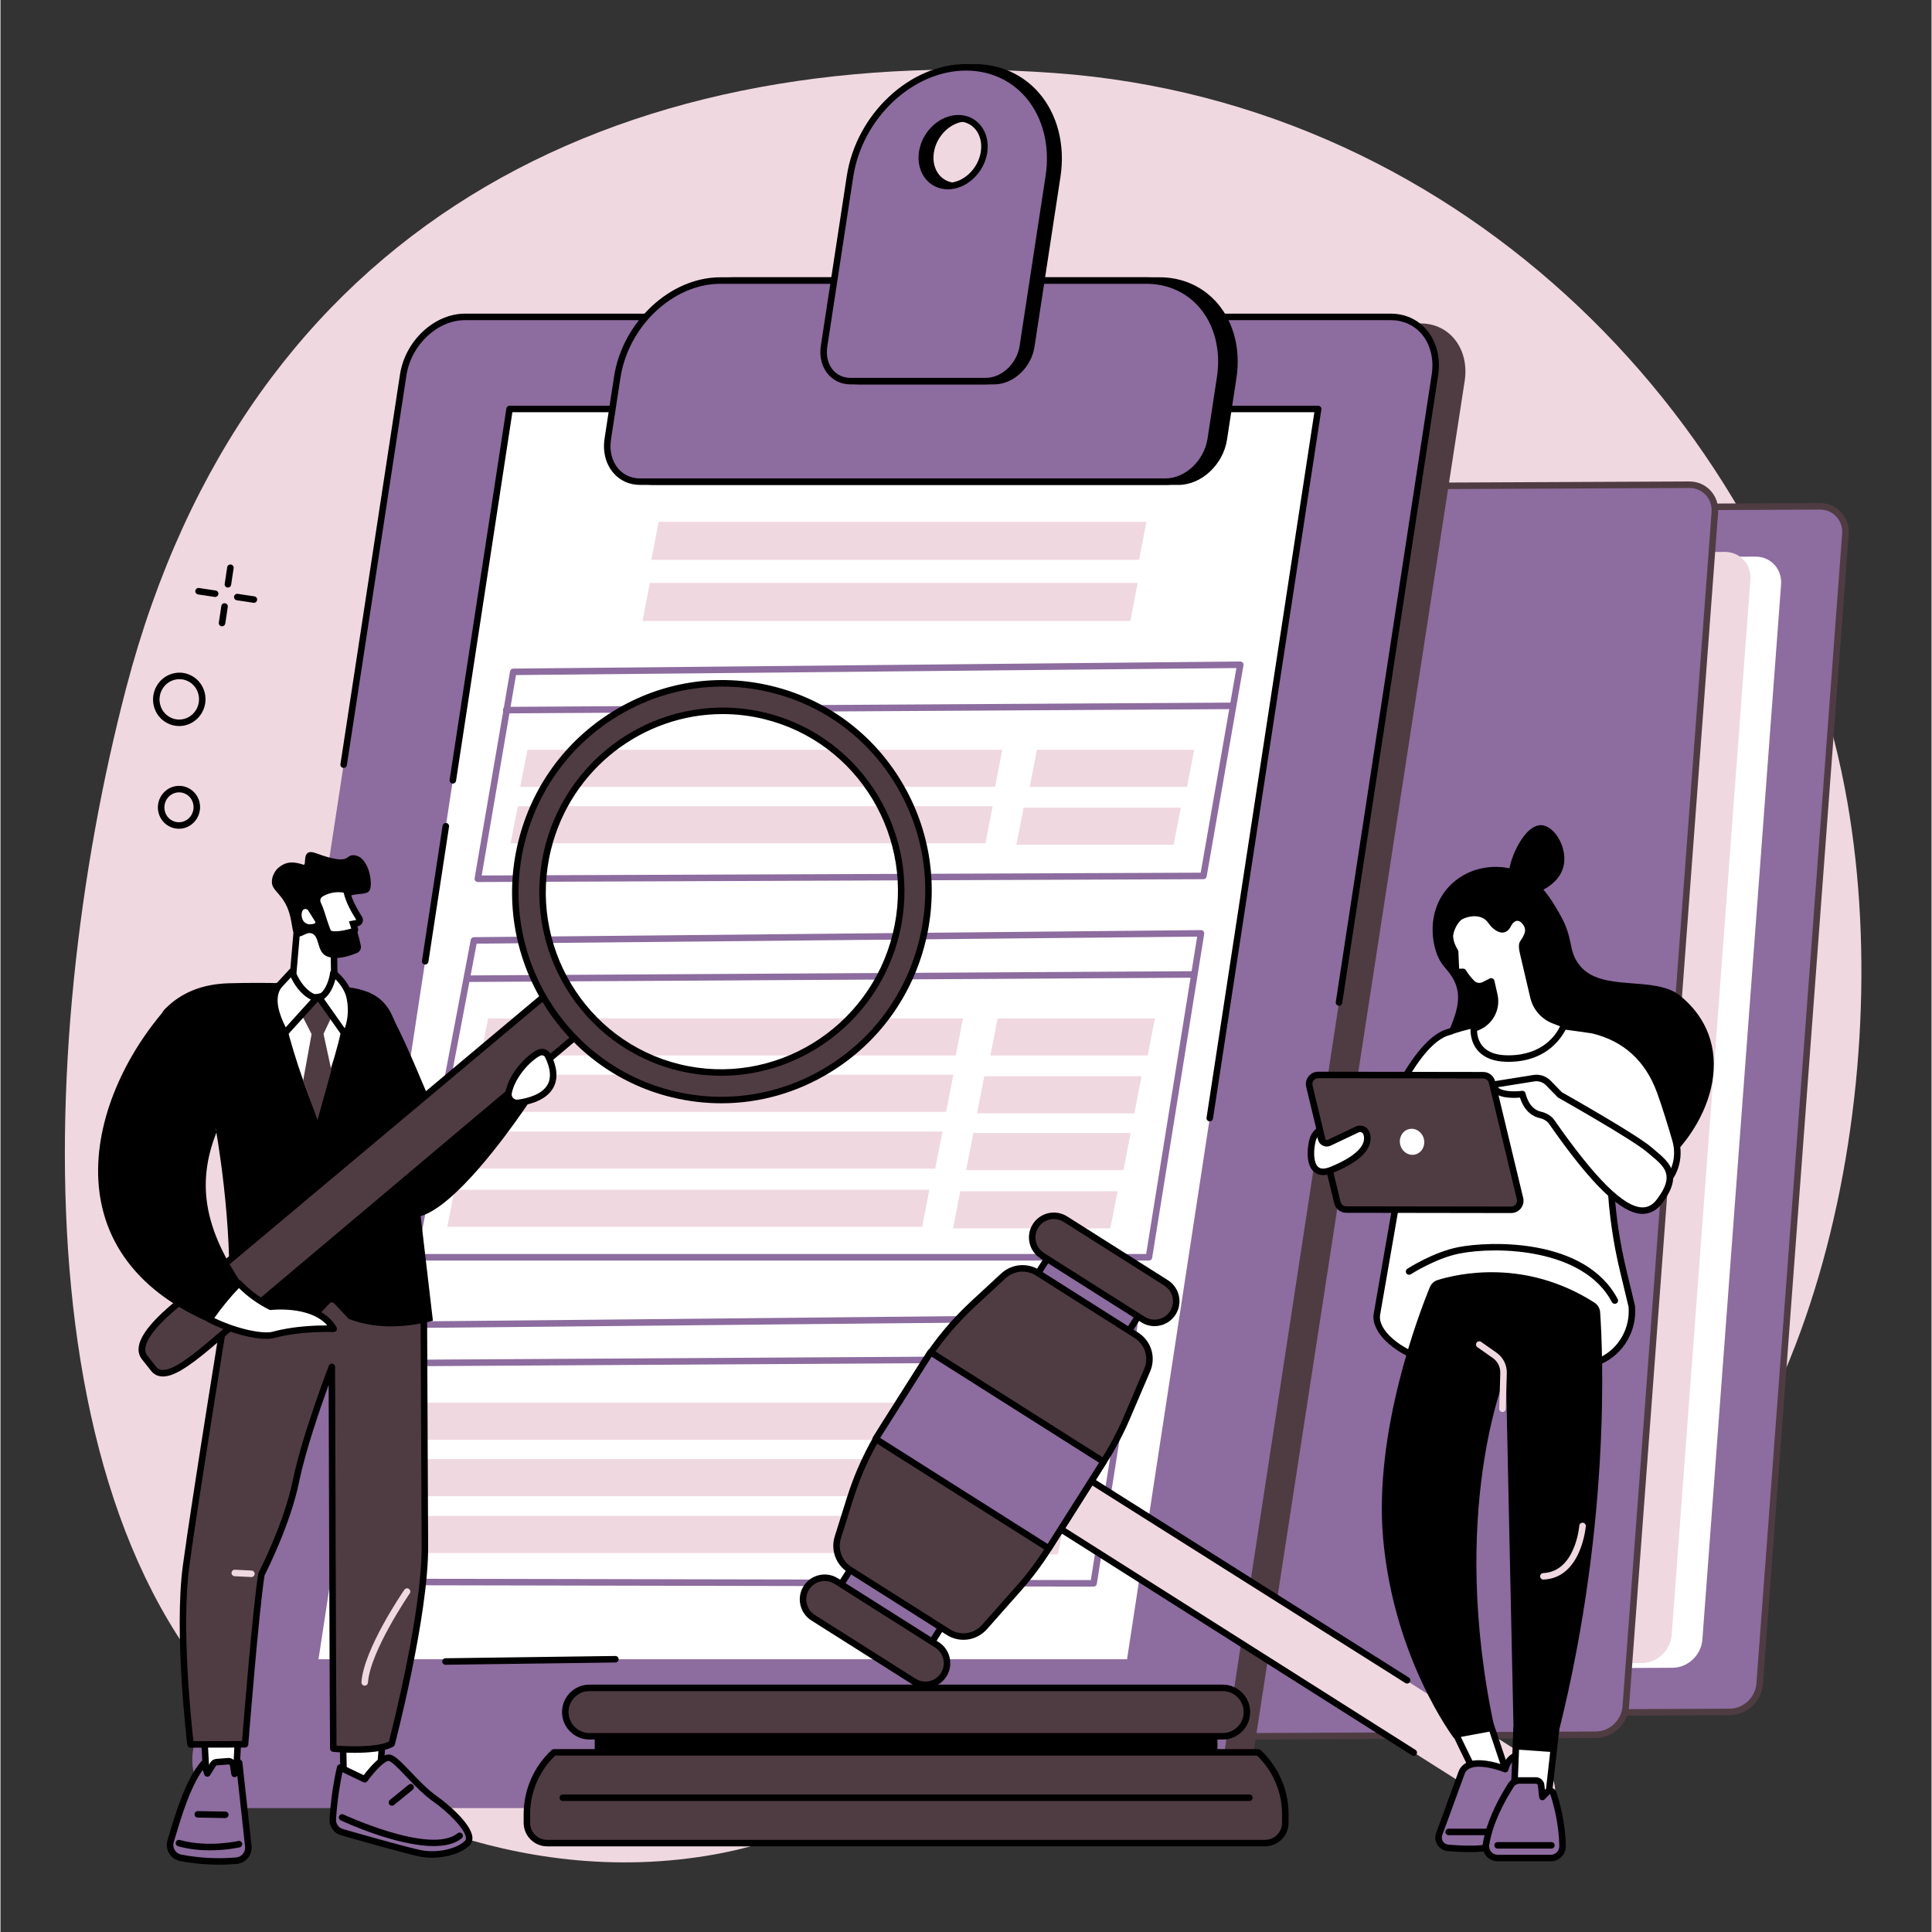 <svg xmlns="http://www.w3.org/2000/svg" xmlns:xlink="http://www.w3.org/1999/xlink" width="567" zoomAndPan="magnify" viewBox="0 0 425.04 425.25" height="567" preserveAspectRatio="xMidYMid meet"><rect x="0" y="0" width="425.04" height="425.25" fill="#333333" stroke="none"/><g id="3a752c656c"><path style=" stroke:none;fill-rule:nonzero;fill:#f0d8e0;fill-opacity:1;" d="M 244.066 367.281 C 301.961 347.988 319.332 371.531 350.719 353.965 C 399.016 326.934 418.363 237.996 405.945 173.418 C 390.738 94.316 323.016 22.629 232.023 16.074 C 135.117 9.094 54.191 49.93 27.648 151.504 C 6.961 230.672 3.652 345.492 64.914 387.188 C 71.551 391.707 107.855 415.371 153.48 408.777 C 191.191 403.332 198.172 382.574 244.066 367.281 "></path><path style=" stroke:none;fill-rule:nonzero;fill:#000000;fill-opacity:1;" d="M 50.059 129.332 C 50.023 129.332 49.988 129.332 49.949 129.324 C 49.559 129.266 49.293 128.902 49.352 128.512 L 49.902 124.852 C 49.961 124.461 50.332 124.191 50.719 124.254 C 51.109 124.312 51.379 124.676 51.32 125.066 L 50.766 128.727 C 50.711 129.078 50.406 129.332 50.059 129.332 "></path><path style=" stroke:none;fill-rule:nonzero;fill:#000000;fill-opacity:1;" d="M 48.77 137.855 C 48.734 137.855 48.699 137.855 48.66 137.852 C 48.27 137.789 48.004 137.426 48.062 137.035 L 48.613 133.375 C 48.672 132.984 49.039 132.715 49.43 132.777 C 49.82 132.836 50.09 133.199 50.031 133.59 L 49.477 137.25 C 49.422 137.605 49.117 137.855 48.77 137.855 "></path><path style=" stroke:none;fill-rule:nonzero;fill:#000000;fill-opacity:1;" d="M 47.258 131.398 C 47.223 131.398 47.188 131.398 47.152 131.391 L 43.492 130.84 C 43.102 130.777 42.832 130.414 42.891 130.023 C 42.949 129.633 43.316 129.363 43.703 129.422 L 47.363 129.977 C 47.754 130.035 48.023 130.398 47.965 130.793 C 47.91 131.145 47.605 131.398 47.258 131.398 "></path><path style=" stroke:none;fill-rule:nonzero;fill:#000000;fill-opacity:1;" d="M 55.781 132.688 C 55.746 132.688 55.711 132.688 55.676 132.68 L 52.016 132.125 C 51.625 132.066 51.355 131.703 51.414 131.312 C 51.473 130.922 51.84 130.652 52.23 130.711 L 55.887 131.266 C 56.281 131.324 56.547 131.688 56.488 132.078 C 56.438 132.434 56.129 132.688 55.781 132.688 "></path><path style=" stroke:none;fill-rule:nonzero;fill:#000000;fill-opacity:1;" d="M 38.047 148.957 L 38.051 148.957 Z M 39.391 149.488 C 39.008 149.488 38.621 149.543 38.238 149.648 C 35.918 150.293 34.535 152.746 35.16 155.117 C 35.461 156.27 36.191 157.227 37.211 157.812 C 38.207 158.383 39.363 158.527 40.473 158.219 C 42.793 157.574 44.176 155.121 43.551 152.754 C 43.25 151.598 42.52 150.641 41.5 150.055 C 40.848 149.68 40.125 149.488 39.391 149.488 Z M 39.316 159.809 C 38.336 159.809 37.371 159.555 36.5 159.055 C 35.145 158.277 34.176 157.008 33.773 155.48 C 32.953 152.359 34.785 149.125 37.855 148.27 C 39.336 147.855 40.883 148.051 42.211 148.812 C 43.566 149.59 44.535 150.859 44.934 152.391 C 45.758 155.508 43.926 158.742 40.855 159.598 C 40.348 159.738 39.832 159.809 39.316 159.809 "></path><path style=" stroke:none;fill-rule:nonzero;fill:#000000;fill-opacity:1;" d="M 39.316 174.402 C 39.031 174.402 38.746 174.441 38.465 174.52 C 36.746 175 35.727 176.816 36.188 178.57 C 36.41 179.426 36.949 180.133 37.703 180.562 C 38.438 180.988 39.297 181.094 40.113 180.867 C 41.832 180.387 42.852 178.57 42.391 176.816 C 42.168 175.961 41.629 175.254 40.875 174.82 C 40.391 174.543 39.855 174.402 39.316 174.402 Z M 39.258 182.414 C 38.473 182.414 37.695 182.211 36.992 181.805 C 35.902 181.184 35.125 180.164 34.801 178.934 C 34.145 176.43 35.613 173.832 38.082 173.145 C 39.27 172.809 40.516 172.965 41.586 173.578 C 42.676 174.203 43.453 175.227 43.777 176.453 C 44.434 178.957 42.965 181.555 40.496 182.246 C 40.086 182.359 39.672 182.414 39.258 182.414 "></path><path style=" stroke:none;fill-rule:nonzero;fill:#8d6c9f;fill-opacity:1;" d="M 213.793 371.41 L 232.668 118.363 C 232.922 114.961 235.859 112.191 239.23 112.176 L 400.438 111.449 C 403.809 111.434 406.336 114.18 406.082 117.582 L 387.207 370.625 C 386.957 374.027 384.016 376.797 380.645 376.812 L 219.441 377.539 C 216.07 377.555 213.543 374.812 213.793 371.41 "></path><path style=" stroke:none;fill-rule:nonzero;fill:#4f3c42;fill-opacity:1;" d="M 214.512 371.461 C 214.398 372.918 214.863 374.281 215.805 375.293 C 216.727 376.281 218.008 376.824 219.414 376.824 C 219.422 376.824 219.43 376.824 219.438 376.824 L 380.641 376.094 C 383.645 376.082 386.27 373.605 386.496 370.574 L 405.367 117.527 C 405.48 116.07 405.02 114.711 404.07 113.699 C 403.152 112.707 401.871 112.164 400.465 112.164 C 400.457 112.164 400.445 112.164 400.441 112.164 L 239.238 112.891 C 236.234 112.906 233.609 115.383 233.379 118.414 Z M 219.414 378.254 C 217.605 378.254 215.953 377.551 214.758 376.27 C 213.539 374.961 212.945 373.215 213.082 371.355 L 231.957 118.309 C 232.234 114.547 235.5 111.477 239.234 111.461 L 400.434 110.734 C 400.445 110.734 400.453 110.734 400.465 110.734 C 402.273 110.734 403.926 111.438 405.121 112.719 C 406.34 114.027 406.938 115.773 406.797 117.633 L 387.926 370.68 C 387.645 374.438 384.379 377.512 380.648 377.527 L 219.445 378.254 C 219.434 378.254 219.426 378.254 219.414 378.254 "></path><path style=" stroke:none;fill-rule:nonzero;fill:#ffffff;fill-opacity:1;" d="M 201.188 361.688 L 218.508 129.43 C 218.766 126.027 221.703 123.258 225.074 123.242 L 386.277 122.516 C 389.648 122.5 392.18 125.242 391.926 128.645 L 374.602 360.906 C 374.348 364.305 371.41 367.074 368.039 367.09 L 206.836 367.816 C 203.461 367.832 200.934 365.086 201.188 361.688 "></path><path style=" stroke:none;fill-rule:nonzero;fill:#f0d8e0;fill-opacity:1;" d="M 194.434 360.648 L 211.754 128.391 C 212.008 124.988 214.949 122.219 218.32 122.203 L 379.523 121.477 C 382.895 121.461 385.422 124.207 385.168 127.605 L 367.848 359.867 C 367.594 363.266 364.656 366.035 361.281 366.051 L 200.082 366.777 C 196.707 366.793 194.18 364.047 194.434 360.648 "></path><path style=" stroke:none;fill-rule:nonzero;fill:#8d6c9f;fill-opacity:1;" d="M 184.328 376.434 L 203.93 113.602 C 204.184 110.199 207.125 107.43 210.496 107.418 L 371.699 106.688 C 375.07 106.672 377.598 109.418 377.344 112.816 L 357.742 375.648 C 357.492 379.051 354.551 381.816 351.176 381.832 L 189.977 382.562 C 186.605 382.578 184.074 379.832 184.328 376.434 "></path><path style=" stroke:none;fill-rule:nonzero;fill:#4f3c42;fill-opacity:1;" d="M 371.727 107.406 C 371.719 107.406 371.707 107.406 371.703 107.406 L 210.5 108.133 C 207.496 108.148 204.871 110.625 204.641 113.656 L 185.043 376.488 C 184.934 377.941 185.395 379.301 186.336 380.316 C 187.266 381.309 188.566 381.863 189.973 381.848 L 351.176 381.117 C 354.176 381.105 356.801 378.629 357.027 375.598 L 376.629 112.766 C 376.738 111.312 376.281 109.949 375.332 108.938 C 374.414 107.949 373.133 107.406 371.727 107.406 Z M 189.945 383.277 C 188.137 383.277 186.484 382.57 185.289 381.293 C 184.07 379.984 183.477 378.238 183.613 376.379 L 184.328 376.434 L 183.613 376.379 L 203.215 113.551 C 203.496 109.793 206.762 106.719 210.492 106.703 L 371.695 105.973 C 371.703 105.973 371.715 105.973 371.727 105.973 C 373.535 105.973 375.184 106.68 376.383 107.961 C 377.602 109.27 378.199 111.016 378.059 112.871 L 358.457 375.703 C 358.176 379.465 354.91 382.535 351.18 382.551 L 189.977 383.277 C 189.969 383.277 189.957 383.277 189.945 383.277 "></path><path style=" stroke:none;fill-rule:nonzero;fill:#4f3c42;fill-opacity:1;" d="M 312.594 71.191 L 108.785 71.191 C 102.355 71.191 96.27 76.867 95.191 83.867 L 48.934 384.332 C 47.855 391.332 52.191 397.008 58.621 397.008 L 262.43 397.008 C 268.863 397.008 274.949 391.332 276.023 384.332 L 322.281 83.867 C 323.363 76.867 319.023 71.191 312.594 71.191 "></path><path style=" stroke:none;fill-rule:nonzero;fill:#8d6c9f;fill-opacity:1;" d="M 306.043 69.754 L 102.238 69.754 C 95.809 69.754 89.723 75.469 88.645 82.523 L 42.387 385.199 C 41.309 392.254 45.645 397.973 52.074 397.973 L 255.883 397.973 C 262.312 397.973 268.398 392.254 269.477 385.199 L 315.734 82.523 C 316.812 75.469 312.473 69.754 306.043 69.754 "></path><path style=" stroke:none;fill-rule:nonzero;fill:#ffffff;fill-opacity:1;" d="M 247.969 365.215 L 70 365.215 L 112.059 90.02 L 290.027 90.02 L 247.969 365.215 "></path><path style=" stroke:none;fill-rule:nonzero;fill:#8d6c9f;fill-opacity:1;" d="M 113.469 148.586 L 105.918 192.703 L 264.18 192.086 L 272.039 147.043 Z M 105.066 194.141 C 104.855 194.141 104.656 194.047 104.52 193.883 C 104.383 193.723 104.328 193.512 104.363 193.301 L 112.16 147.758 C 112.219 147.418 112.512 147.168 112.859 147.164 L 272.887 145.602 C 272.891 145.602 272.891 145.602 272.895 145.602 C 273.105 145.602 273.301 145.695 273.438 145.855 C 273.578 146.02 273.637 146.23 273.598 146.441 L 265.488 192.922 C 265.43 193.266 265.133 193.512 264.785 193.516 L 105.07 194.141 C 105.07 194.141 105.07 194.141 105.066 194.141 "></path><path style=" stroke:none;fill-rule:nonzero;fill:#8d6c9f;fill-opacity:1;" d="M 111.305 157.016 C 110.914 157.016 110.594 156.699 110.59 156.305 C 110.59 155.91 110.906 155.586 111.301 155.586 L 271.016 154.648 C 271.02 154.648 271.02 154.648 271.023 154.648 C 271.414 154.648 271.734 154.965 271.734 155.363 C 271.738 155.758 271.422 156.078 271.027 156.082 L 111.312 157.016 C 111.309 157.016 111.309 157.016 111.305 157.016 "></path><path style=" stroke:none;fill-rule:nonzero;fill:#f0d8e0;fill-opacity:1;" d="M 216.809 185.609 L 112.285 185.609 L 113.871 177.445 L 218.391 177.445 L 216.809 185.609 "></path><path style=" stroke:none;fill-rule:nonzero;fill:#f0d8e0;fill-opacity:1;" d="M 218.922 173.199 L 114.402 173.199 L 115.984 165.035 L 220.508 165.035 L 218.922 173.199 "></path><path style=" stroke:none;fill-rule:nonzero;fill:#f0d8e0;fill-opacity:1;" d="M 261.172 173.199 L 226.543 173.199 L 228.129 165.035 L 262.754 165.035 L 261.172 173.199 "></path><path style=" stroke:none;fill-rule:nonzero;fill:#f0d8e0;fill-opacity:1;" d="M 258.23 185.934 L 223.605 185.934 L 225.191 177.77 L 259.816 177.77 L 258.23 185.934 "></path><path style=" stroke:none;fill-rule:nonzero;fill:#8d6c9f;fill-opacity:1;" d="M 80.289 347.477 L 240 347.793 L 248.984 290.758 L 90.391 292.301 Z M 240.609 349.227 L 79.43 348.906 C 79.219 348.906 79.02 348.812 78.883 348.648 C 78.746 348.484 78.691 348.273 78.73 348.062 L 89.09 291.465 C 89.152 291.125 89.445 290.883 89.789 290.875 L 249.816 289.316 C 250.012 289.316 250.227 289.406 250.363 289.566 C 250.5 289.727 250.562 289.938 250.527 290.145 L 241.316 348.625 C 241.262 348.973 240.961 349.227 240.609 349.227 "></path><path style=" stroke:none;fill-rule:nonzero;fill:#8d6c9f;fill-opacity:1;" d="M 88.234 300.73 C 87.84 300.73 87.523 300.41 87.52 300.02 C 87.516 299.625 87.836 299.305 88.23 299.301 L 247.945 298.363 C 247.949 298.363 247.949 298.363 247.949 298.363 C 248.344 298.363 248.664 298.68 248.664 299.074 C 248.668 299.469 248.352 299.793 247.953 299.793 L 88.238 300.73 C 88.238 300.73 88.234 300.73 88.234 300.73 "></path><path style=" stroke:none;fill-rule:nonzero;fill:#f0d8e0;fill-opacity:1;" d="M 193.738 329.324 L 89.215 329.324 L 90.801 321.156 L 195.32 321.156 L 193.738 329.324 "></path><path style=" stroke:none;fill-rule:nonzero;fill:#f0d8e0;fill-opacity:1;" d="M 195.852 316.914 L 91.328 316.914 L 92.914 308.75 L 197.434 308.75 L 195.852 316.914 "></path><path style=" stroke:none;fill-rule:nonzero;fill:#f0d8e0;fill-opacity:1;" d="M 238.098 316.914 L 203.473 316.914 L 205.059 308.75 L 239.684 308.75 L 238.098 316.914 "></path><path style=" stroke:none;fill-rule:nonzero;fill:#f0d8e0;fill-opacity:1;" d="M 235.16 329.648 L 200.535 329.648 L 202.121 321.484 L 236.746 321.484 L 235.16 329.648 "></path><path style=" stroke:none;fill-rule:nonzero;fill:#f0d8e0;fill-opacity:1;" d="M 191.332 341.816 L 86.812 341.816 L 88.395 333.652 L 192.918 333.652 L 191.332 341.816 "></path><path style=" stroke:none;fill-rule:nonzero;fill:#f0d8e0;fill-opacity:1;" d="M 232.758 342.145 L 198.133 342.145 L 199.715 333.977 L 234.344 333.977 L 232.758 342.145 "></path><path style=" stroke:none;fill-rule:nonzero;fill:#8d6c9f;fill-opacity:1;" d="M 91.832 276.02 L 252.176 276.02 L 263.402 206.164 L 104.809 207.707 Z M 252.789 277.453 L 90.969 277.453 C 90.754 277.453 90.555 277.355 90.418 277.191 C 90.281 277.027 90.227 276.809 90.266 276.602 L 103.512 206.863 C 103.574 206.531 103.867 206.285 104.207 206.281 L 264.234 204.723 C 264.238 204.723 264.238 204.723 264.242 204.723 C 264.449 204.723 264.648 204.816 264.781 204.973 C 264.922 205.133 264.98 205.344 264.949 205.555 L 253.496 276.848 C 253.438 277.195 253.137 277.453 252.789 277.453 "></path><path style=" stroke:none;fill-rule:nonzero;fill:#8d6c9f;fill-opacity:1;" d="M 102.656 216.137 C 102.262 216.137 101.941 215.82 101.938 215.422 C 101.938 215.027 102.254 214.707 102.648 214.703 L 262.363 213.77 C 262.367 213.77 262.367 213.77 262.367 213.77 C 262.766 213.77 263.086 214.086 263.086 214.48 C 263.09 214.875 262.77 215.199 262.375 215.203 L 102.66 216.137 C 102.656 216.137 102.656 216.137 102.656 216.137 "></path><path style=" stroke:none;fill-rule:nonzero;fill:#f0d8e0;fill-opacity:1;" d="M 208.156 244.73 L 103.633 244.73 L 105.219 236.566 L 209.738 236.566 L 208.156 244.73 "></path><path style=" stroke:none;fill-rule:nonzero;fill:#f0d8e0;fill-opacity:1;" d="M 210.27 232.32 L 105.75 232.32 L 107.332 224.156 L 211.855 224.156 L 210.27 232.32 "></path><path style=" stroke:none;fill-rule:nonzero;fill:#f0d8e0;fill-opacity:1;" d="M 252.52 232.32 L 217.895 232.32 L 219.477 224.156 L 254.102 224.156 L 252.52 232.32 "></path><path style=" stroke:none;fill-rule:nonzero;fill:#f0d8e0;fill-opacity:1;" d="M 249.582 245.055 L 214.953 245.055 L 216.539 236.891 L 251.164 236.891 L 249.582 245.055 "></path><path style=" stroke:none;fill-rule:nonzero;fill:#f0d8e0;fill-opacity:1;" d="M 205.75 257.223 L 101.23 257.223 L 102.816 249.059 L 207.336 249.059 L 205.75 257.223 "></path><path style=" stroke:none;fill-rule:nonzero;fill:#f0d8e0;fill-opacity:1;" d="M 247.18 257.551 L 212.551 257.551 L 214.137 249.387 L 248.762 249.387 L 247.18 257.551 "></path><path style=" stroke:none;fill-rule:nonzero;fill:#f0d8e0;fill-opacity:1;" d="M 202.867 270.039 L 98.348 270.039 L 99.93 261.875 L 204.449 261.875 L 202.867 270.039 "></path><path style=" stroke:none;fill-rule:nonzero;fill:#f0d8e0;fill-opacity:1;" d="M 244.293 270.363 L 209.668 270.363 L 211.25 262.203 L 245.879 262.203 L 244.293 270.363 "></path><path style=" stroke:none;fill-rule:nonzero;fill:#f0d8e0;fill-opacity:1;" d="M 250.609 123.234 L 143.246 123.234 L 144.871 114.848 L 252.238 114.848 L 250.609 123.234 "></path><path style=" stroke:none;fill-rule:nonzero;fill:#f0d8e0;fill-opacity:1;" d="M 248.684 136.695 L 141.32 136.695 L 142.945 128.309 L 250.312 128.309 L 248.684 136.695 "></path><path style=" stroke:none;fill-rule:nonzero;fill:#000000;fill-opacity:1;" d="M 97.949 366.43 C 97.559 366.43 97.242 366.113 97.234 365.723 C 97.23 365.328 97.547 365 97.941 364.996 L 135.34 364.496 C 135.738 364.492 136.059 364.809 136.062 365.203 C 136.07 365.598 135.754 365.926 135.359 365.93 L 97.961 366.43 C 97.957 366.43 97.953 366.43 97.949 366.43 "></path><path style=" stroke:none;fill-rule:nonzero;fill:#000000;fill-opacity:1;" d="M 266.176 246.828 C 266.137 246.828 266.105 246.824 266.066 246.82 C 265.676 246.758 265.406 246.395 265.469 246.004 L 289.199 90.73 L 112.676 90.73 L 100.273 171.867 C 100.215 172.258 99.848 172.523 99.461 172.465 C 99.07 172.406 98.801 172.043 98.859 171.652 L 111.352 89.91 C 111.406 89.559 111.707 89.301 112.059 89.301 L 290.031 89.301 C 290.238 89.301 290.434 89.395 290.57 89.551 C 290.707 89.707 290.77 89.918 290.738 90.125 L 266.883 246.219 C 266.828 246.574 266.523 246.828 266.176 246.828 "></path><path style=" stroke:none;fill-rule:nonzero;fill:#000000;fill-opacity:1;" d="M 93.48 212.309 C 93.445 212.309 93.41 212.305 93.371 212.301 C 92.98 212.238 92.711 211.875 92.773 211.484 L 97.316 181.738 C 97.379 181.348 97.746 181.082 98.133 181.141 C 98.523 181.203 98.793 181.566 98.734 181.957 L 94.188 211.699 C 94.133 212.055 93.828 212.309 93.48 212.309 "></path><path style=" stroke:none;fill-rule:nonzero;fill:#000000;fill-opacity:1;" d="M 294.625 221.379 C 294.586 221.379 294.551 221.375 294.512 221.371 C 294.121 221.312 293.855 220.945 293.914 220.555 L 315.027 82.414 C 315.547 79.012 314.734 75.762 312.789 73.5 C 311.113 71.547 308.715 70.469 306.047 70.469 L 102.238 70.469 C 96.156 70.469 90.375 75.926 89.352 82.633 L 76.242 168.418 C 76.18 168.809 75.816 169.078 75.426 169.016 C 75.035 168.957 74.766 168.594 74.828 168.203 L 87.938 82.414 C 89.062 75.039 95.48 69.039 102.238 69.039 L 306.047 69.039 C 309.141 69.039 311.922 70.293 313.875 72.57 C 316.09 75.145 317.027 78.812 316.441 82.633 L 295.328 220.773 C 295.277 221.125 294.973 221.379 294.625 221.379 "></path><path style=" stroke:none;fill-rule:nonzero;fill:#000000;fill-opacity:1;" d="M 259.297 106.02 L 143.652 106.02 C 138.938 106.02 135.758 101.824 136.547 96.652 L 138.621 83.082 C 140.422 71.301 150.586 61.754 161.324 61.754 L 255.156 61.754 C 265.891 61.754 273.137 71.301 271.34 83.082 L 269.266 96.652 C 268.473 101.824 264.012 106.02 259.297 106.02 "></path><path style=" stroke:none;fill-rule:nonzero;fill:#000000;fill-opacity:1;" d="M 161.324 62.469 C 150.941 62.469 141.074 71.766 139.328 83.191 L 137.254 96.762 C 136.879 99.203 137.461 101.531 138.848 103.148 C 140.043 104.539 141.75 105.305 143.652 105.305 L 259.297 105.305 C 263.664 105.305 267.82 101.375 268.555 96.543 L 270.629 82.977 C 271.52 77.148 270.117 71.582 266.781 67.699 C 263.887 64.324 259.758 62.469 255.152 62.469 Z M 259.297 106.734 L 143.652 106.734 C 141.324 106.734 139.234 105.793 137.766 104.078 C 136.105 102.148 135.402 99.402 135.84 96.543 L 137.91 82.977 C 139.762 70.879 150.266 61.035 161.324 61.035 L 255.152 61.035 C 260.18 61.035 264.699 63.07 267.871 66.766 C 271.477 70.965 272.996 76.953 272.047 83.191 L 269.973 96.762 C 269.129 102.262 264.34 106.734 259.297 106.734 "></path><path style=" stroke:none;fill-rule:nonzero;fill:#8d6c9f;fill-opacity:1;" d="M 256.418 106.02 L 140.777 106.02 C 136.062 106.02 132.883 101.824 133.672 96.652 L 135.746 83.082 C 137.547 71.301 147.711 61.754 158.449 61.754 L 252.281 61.754 C 263.016 61.754 270.266 71.301 268.465 83.082 L 266.391 96.652 C 265.602 101.824 261.137 106.02 256.418 106.02 "></path><path style=" stroke:none;fill-rule:nonzero;fill:#000000;fill-opacity:1;" d="M 158.449 62.469 C 148.066 62.469 138.199 71.766 136.453 83.191 L 134.379 96.762 C 134.004 99.203 134.586 101.531 135.973 103.148 C 137.168 104.539 138.875 105.305 140.777 105.305 L 256.422 105.305 C 260.789 105.305 264.941 101.375 265.684 96.543 L 267.754 82.977 C 268.645 77.148 267.242 71.582 263.91 67.695 C 261.012 64.324 256.883 62.469 252.277 62.469 Z M 256.422 106.734 L 140.777 106.734 C 138.449 106.734 136.359 105.793 134.891 104.078 C 133.23 102.148 132.527 99.402 132.965 96.543 L 135.039 82.977 C 136.887 70.879 147.391 61.035 158.449 61.035 L 252.277 61.035 C 257.309 61.035 261.82 63.07 264.992 66.766 C 268.602 70.965 270.125 76.953 269.168 83.191 L 267.098 96.762 C 266.258 102.262 261.465 106.734 256.422 106.734 "></path><path style=" stroke:none;fill-rule:nonzero;fill:#000000;fill-opacity:1;" d="M 210.402 40.957 C 206.645 40.957 204.105 37.609 204.738 33.488 C 205.367 29.363 208.926 26.023 212.684 26.023 C 216.441 26.023 218.98 29.363 218.348 33.488 C 217.719 37.609 214.16 40.957 210.402 40.957 Z M 214.398 14.82 C 202.316 14.82 190.879 25.566 188.852 38.82 L 183.133 76.246 C 182.488 80.465 185.082 83.887 188.93 83.887 L 218.75 83.887 C 222.598 83.887 226.242 80.465 226.883 76.246 L 232.605 38.82 C 234.629 25.566 226.48 14.82 214.398 14.82 "></path><path style=" stroke:none;fill-rule:nonzero;fill:#000000;fill-opacity:1;" d="M 212.684 26.734 C 209.273 26.734 206.023 29.812 205.445 33.594 C 205.156 35.5 205.605 37.312 206.684 38.566 C 207.609 39.641 208.93 40.238 210.402 40.238 C 213.816 40.238 217.066 37.16 217.645 33.379 C 217.934 31.473 217.48 29.66 216.406 28.402 C 215.48 27.328 214.16 26.734 212.684 26.734 Z M 210.402 41.668 C 208.504 41.668 206.801 40.898 205.598 39.5 C 204.25 37.926 203.676 35.695 204.031 33.379 C 204.711 28.926 208.594 25.305 212.684 25.305 C 214.582 25.305 216.289 26.074 217.488 27.469 C 218.84 29.043 219.414 31.273 219.059 33.594 C 218.379 38.043 214.496 41.668 210.402 41.668 Z M 214.398 15.535 C 202.672 15.535 191.531 26.027 189.559 38.926 L 183.84 76.352 C 183.543 78.305 184.008 80.168 185.113 81.457 C 186.062 82.559 187.418 83.168 188.934 83.168 L 218.754 83.168 C 222.258 83.168 225.586 80.016 226.18 76.137 L 231.898 38.711 C 232.902 32.129 231.32 25.84 227.551 21.449 C 224.273 17.637 219.605 15.535 214.398 15.535 Z M 218.754 84.602 L 188.934 84.602 C 186.996 84.602 185.254 83.812 184.027 82.387 C 182.648 80.781 182.066 78.504 182.426 76.137 L 188.145 38.711 C 190.219 25.145 201.996 14.102 214.398 14.102 C 220.027 14.102 225.086 16.383 228.637 20.516 C 232.676 25.223 234.383 31.934 233.312 38.926 L 227.594 76.352 C 226.898 80.898 222.93 84.602 218.754 84.602 "></path><path style=" stroke:none;fill-rule:nonzero;fill:#8d6c9f;fill-opacity:1;" d="M 208.543 40.957 C 204.781 40.957 202.246 37.609 202.879 33.488 C 203.508 29.363 207.066 26.023 210.824 26.023 C 214.582 26.023 217.121 29.363 216.488 33.488 C 215.859 37.609 212.301 40.957 208.543 40.957 Z M 212.535 14.82 C 200.453 14.82 189.016 25.566 186.992 38.82 L 181.273 76.246 C 180.629 80.465 183.223 83.887 187.07 83.887 L 216.891 83.887 C 220.738 83.887 224.379 80.465 225.023 76.246 L 230.746 38.82 C 232.77 25.566 224.617 14.82 212.535 14.82 "></path><path style=" stroke:none;fill-rule:nonzero;fill:#000000;fill-opacity:1;" d="M 210.828 26.734 C 207.414 26.734 204.164 29.812 203.586 33.594 C 203.293 35.5 203.746 37.312 204.824 38.566 C 205.75 39.641 207.07 40.238 208.543 40.238 C 211.957 40.238 215.207 37.16 215.785 33.379 C 216.074 31.473 215.621 29.66 214.543 28.402 C 213.621 27.328 212.301 26.734 210.828 26.734 Z M 208.543 41.668 C 206.645 41.668 204.941 40.898 203.738 39.5 C 202.391 37.926 201.816 35.695 202.172 33.379 C 202.852 28.926 206.734 25.305 210.828 25.305 C 212.723 25.305 214.43 26.074 215.629 27.469 C 216.98 29.043 217.555 31.273 217.199 33.594 C 216.52 38.043 212.637 41.668 208.543 41.668 Z M 212.535 15.535 C 200.812 15.535 189.672 26.027 187.699 38.926 L 181.98 76.352 C 181.684 78.305 182.145 80.168 183.254 81.457 C 184.203 82.559 185.559 83.168 187.07 83.168 L 216.891 83.168 C 220.395 83.168 223.727 80.016 224.32 76.137 L 230.039 38.711 C 231.043 32.129 229.461 25.84 225.691 21.449 C 222.418 17.637 217.742 15.535 212.535 15.535 Z M 216.891 84.602 L 187.07 84.602 C 185.133 84.602 183.395 83.812 182.168 82.387 C 180.789 80.781 180.203 78.504 180.566 76.137 L 186.285 38.711 C 188.359 25.145 200.137 14.102 212.535 14.102 C 218.168 14.102 223.227 16.383 226.777 20.516 C 230.816 25.223 232.523 31.934 231.453 38.926 L 225.734 76.352 C 225.039 80.898 221.074 84.602 216.891 84.602 "></path><path style=" stroke:none;fill-rule:nonzero;fill:#ffffff;fill-opacity:1;" d="M 73.332 206.055 L 73.484 215.266 C 73.625 216.414 74.449 217.355 75.566 217.648 L 76.035 217.918 C 76.797 218.109 77.191 218.273 77.664 220.012 C 71.812 221.848 66.188 221.457 60.867 218.059 C 60.641 217.562 60.715 216.98 61.457 216.922 L 62.254 216.73 C 63.359 216.48 64.207 215.594 64.406 214.48 L 65.426 202.711 L 73.332 206.055 "></path><path style=" stroke:none;fill-rule:nonzero;fill:#000000;fill-opacity:1;" d="M 61.531 217.633 C 66.184 220.5 71.18 221.125 76.773 219.531 C 76.508 218.777 76.301 218.723 75.855 218.609 C 75.793 218.594 75.734 218.566 75.68 218.535 L 75.289 218.312 C 73.93 217.918 72.945 216.766 72.773 215.352 C 72.773 215.328 72.77 215.305 72.77 215.277 L 72.625 206.531 L 66.055 203.754 L 65.121 214.543 C 65.121 214.566 65.117 214.586 65.113 214.609 C 64.859 216.008 63.801 217.113 62.41 217.426 L 61.625 217.617 C 61.594 217.621 61.562 217.629 61.531 217.633 Z M 71.02 221.805 C 67.285 221.805 63.762 220.754 60.484 218.664 C 60.367 218.59 60.273 218.484 60.219 218.355 C 59.977 217.832 59.98 217.293 60.223 216.879 C 60.352 216.66 60.664 216.289 61.336 216.211 L 62.086 216.031 C 62.914 215.848 63.539 215.203 63.699 214.383 L 64.711 202.648 C 64.73 202.422 64.859 202.219 65.055 202.098 C 65.25 201.98 65.492 201.961 65.703 202.055 L 73.609 205.395 C 73.871 205.504 74.043 205.762 74.047 206.043 L 74.199 215.211 C 74.316 216.059 74.922 216.738 75.746 216.957 C 75.809 216.973 75.867 216.996 75.922 217.027 L 76.309 217.246 C 77.332 217.523 77.855 217.98 78.355 219.824 C 78.457 220.195 78.246 220.578 77.879 220.691 C 75.527 221.434 73.234 221.805 71.02 221.805 "></path><path style=" stroke:none;fill-rule:nonzero;fill:#000000;fill-opacity:1;" d="M 77.926 188.254 C 75.637 188 77.438 190.734 69.363 187.773 C 66.055 186.562 67.543 190.633 66.68 190.332 C 63.484 189.234 62.242 190.254 61.465 190.773 C 60.562 191.375 59.621 192.879 59.746 194.328 C 59.906 196.234 62.395 196.938 63.582 201.012 C 64.414 203.875 64.086 205.57 65.195 206.039 C 66.32 206.512 67.246 205.027 68.512 205.453 C 70.152 206.004 69.676 208.852 71.234 210.121 C 72.215 210.922 74.574 211.395 78.477 209.746 C 79.109 209.48 79.461 208.797 79.312 208.129 C 79.121 207.27 78.879 206.188 78.555 205.172 C 77.02 200.328 75.375 199.168 76.055 197.969 C 77.094 196.133 80.625 197.398 81.297 195.879 C 81.996 194.305 81.059 188.594 77.926 188.254 "></path><path style=" stroke:none;fill-rule:nonzero;fill:#ffffff;fill-opacity:1;" d="M 69.848 198.938 C 70.129 199.527 70.367 200.137 70.562 200.762 C 70.93 201.934 71.574 203.934 72.023 205.027 C 72.578 206.387 76.527 205.34 77.758 204.977 C 77.953 204.918 78.062 204.703 77.992 204.512 L 77.629 203.344 L 78.594 203.148 C 78.711 203.109 78.816 203.047 78.898 202.953 C 79.098 202.723 79.117 202.402 78.969 202.16 C 78.199 200.895 76.824 198.809 76.223 196.285 C 76.16 196.027 75.957 195.828 75.695 195.781 C 74.801 195.613 72.672 195.418 70.52 196.723 C 69.762 197.184 69.469 198.137 69.848 198.938 "></path><path style=" stroke:none;fill-rule:nonzero;fill:#000000;fill-opacity:1;" d="M 77.309 204.723 C 77.312 204.734 77.316 204.746 77.32 204.758 Z M 70.492 198.629 C 70.789 199.25 71.039 199.895 71.246 200.547 C 71.594 201.656 72.242 203.68 72.684 204.758 C 72.801 205.039 74.285 205.207 77.207 204.391 L 76.711 202.797 L 78.32 202.477 L 78.141 202.184 C 77.332 200.863 76.109 198.879 75.531 196.48 C 74.758 196.34 72.824 196.164 70.891 197.336 C 70.445 197.605 70.273 198.164 70.492 198.629 Z M 73.77 206.426 C 72.473 206.426 71.668 206.051 71.359 205.301 C 70.898 204.172 70.234 202.105 69.879 200.977 C 69.695 200.387 69.465 199.801 69.199 199.242 C 68.664 198.113 69.07 196.766 70.148 196.113 C 72.531 194.668 74.914 194.906 75.824 195.078 C 76.363 195.176 76.789 195.586 76.918 196.117 C 77.441 198.309 78.598 200.191 79.359 201.434 L 79.578 201.789 C 79.895 202.305 79.836 202.961 79.441 203.422 C 79.281 203.602 79.07 203.742 78.828 203.828 L 78.734 203.852 L 78.547 203.891 L 78.676 204.297 C 78.766 204.539 78.746 204.852 78.613 205.113 C 78.48 205.379 78.242 205.578 77.961 205.664 C 76.234 206.172 74.836 206.426 73.77 206.426 "></path><path style=" stroke:none;fill-rule:nonzero;fill:#ffffff;fill-opacity:1;" d="M 69.121 203.27 C 66.719 204.105 65.906 201.867 66.438 200.535 C 66.66 199.977 67.434 199.918 67.754 200.43 L 69.27 202.852 C 69.367 203.008 69.293 203.211 69.121 203.27 "></path><path style=" stroke:none;fill-rule:nonzero;fill:#ffffff;fill-opacity:1;" d="M 44.84 382.23 L 45.363 391.816 L 51.773 392.895 L 52.344 381.59 L 44.84 382.23 "></path><path style=" stroke:none;fill-rule:nonzero;fill:#000000;fill-opacity:1;" d="M 46.047 391.207 L 51.098 392.055 L 51.586 382.371 L 45.594 382.883 Z M 51.773 393.613 C 51.734 393.613 51.691 393.609 51.652 393.602 L 45.242 392.52 C 44.914 392.465 44.664 392.188 44.648 391.852 L 44.129 382.27 C 44.105 381.883 44.395 381.547 44.781 381.516 L 52.281 380.875 C 52.488 380.855 52.691 380.93 52.84 381.074 C 52.988 381.219 53.066 381.418 53.059 381.625 L 52.488 392.934 C 52.477 393.137 52.379 393.328 52.219 393.457 C 52.09 393.555 51.934 393.613 51.773 393.613 "></path><path style=" stroke:none;fill-rule:nonzero;fill:#8d6c9f;fill-opacity:1;" d="M 51.949 409.551 C 49.242 409.793 44.82 409.902 39.684 408.926 C 38 408.605 36.961 406.906 37.453 405.262 C 38.824 400.688 41.23 392.008 44.805 388.105 L 45.527 390.355 L 46.789 388.336 C 46.961 388.062 47.254 387.883 47.582 387.859 L 50.129 387.664 C 50.66 387.625 51.137 388 51.219 388.527 L 51.523 390.461 L 52.535 387.992 L 54.555 406.445 C 54.684 408.02 53.523 409.406 51.949 409.551 "></path><path style=" stroke:none;fill-rule:nonzero;fill:#000000;fill-opacity:1;" d="M 44.527 389.578 C 41.727 393.406 39.691 400.246 38.434 404.48 L 38.137 405.469 C 37.961 406.062 38.039 406.684 38.359 407.215 C 38.68 407.738 39.211 408.105 39.816 408.223 C 44.828 409.176 49.145 409.082 51.887 408.836 C 53.059 408.73 53.938 407.684 53.844 406.504 L 52.129 390.848 C 51.98 391.074 51.715 391.203 51.441 391.172 C 51.125 391.137 50.867 390.891 50.816 390.574 L 50.512 388.637 C 50.488 388.48 50.344 388.359 50.184 388.379 L 47.637 388.57 C 47.539 388.578 47.449 388.633 47.398 388.715 L 46.137 390.738 C 45.988 390.973 45.719 391.102 45.441 391.066 C 45.164 391.031 44.934 390.844 44.848 390.578 Z M 48.121 410.434 C 45.68 410.434 42.754 410.238 39.551 409.629 C 38.547 409.438 37.664 408.824 37.137 407.957 C 36.609 407.086 36.477 406.031 36.766 405.055 L 37.062 404.07 C 38.473 399.324 40.836 391.379 44.277 387.625 C 44.449 387.438 44.707 387.359 44.957 387.41 C 45.207 387.465 45.406 387.648 45.484 387.887 L 45.738 388.672 L 46.184 387.957 C 46.477 387.488 46.977 387.188 47.527 387.145 L 50.074 386.949 C 50.809 386.895 51.48 387.309 51.781 387.945 L 51.871 387.723 C 51.996 387.418 52.309 387.238 52.633 387.285 C 52.957 387.328 53.211 387.59 53.246 387.914 L 55.266 406.367 C 55.43 408.348 53.969 410.086 52.016 410.262 C 50.934 410.355 49.621 410.434 48.121 410.434 "></path><path style=" stroke:none;fill-rule:nonzero;fill:#000000;fill-opacity:1;" d="M 46.121 407.273 C 43.977 407.273 41.52 407.059 39.098 406.375 C 38.719 406.27 38.496 405.871 38.602 405.492 C 38.711 405.113 39.105 404.891 39.484 404.996 C 45.637 406.73 52.266 405.234 52.332 405.219 C 52.719 405.129 53.102 405.371 53.191 405.754 C 53.281 406.141 53.043 406.523 52.656 406.613 C 52.477 406.652 49.742 407.273 46.121 407.273 "></path><path style=" stroke:none;fill-rule:nonzero;fill:#000000;fill-opacity:1;" d="M 49.488 400.172 C 49.484 400.172 49.48 400.172 49.473 400.172 L 43.422 400.066 C 43.023 400.062 42.711 399.734 42.719 399.34 C 42.723 398.945 43.047 398.633 43.445 398.637 L 49.5 398.742 C 49.895 398.75 50.211 399.074 50.203 399.469 C 50.195 399.859 49.875 400.172 49.488 400.172 "></path><path style=" stroke:none;fill-rule:nonzero;fill:#ffffff;fill-opacity:1;" d="M 75.297 378.676 L 75.562 392.641 L 83.324 393.031 L 84.387 379.133 L 75.297 378.676 "></path><path style=" stroke:none;fill-rule:nonzero;fill:#000000;fill-opacity:1;" d="M 76.266 391.957 L 82.66 392.281 L 83.617 379.809 L 76.031 379.426 Z M 83.324 393.746 C 83.312 393.746 83.297 393.746 83.285 393.746 L 75.527 393.355 C 75.152 393.336 74.855 393.027 74.848 392.652 L 74.586 378.688 C 74.582 378.488 74.66 378.297 74.801 378.16 C 74.945 378.023 75.133 377.953 75.336 377.961 L 84.422 378.418 C 84.613 378.43 84.793 378.516 84.922 378.66 C 85.051 378.805 85.113 378.992 85.098 379.188 L 84.035 393.086 C 84.008 393.461 83.695 393.746 83.324 393.746 "></path><path style=" stroke:none;fill-rule:nonzero;fill:#8d6c9f;fill-opacity:1;" d="M 73.141 400.395 C 73.055 401.707 73.895 402.91 75.164 403.273 C 79.57 404.535 89.504 407.352 92.348 407.926 C 96.039 408.668 100.668 407.758 102.742 405.684 C 104.82 403.605 98.715 398.086 95.789 396.047 C 91.441 393.012 87.41 387.242 85.613 386.902 C 83.816 386.562 80.176 391.637 80.176 391.637 L 74.777 389.043 C 74.777 389.043 73.578 393.723 73.141 400.395 "></path><path style=" stroke:none;fill-rule:nonzero;fill:#000000;fill-opacity:1;" d="M 73.141 400.395 L 73.145 400.395 Z M 75.273 390.074 C 74.918 391.707 74.176 395.551 73.855 400.438 C 73.789 401.414 74.426 402.316 75.359 402.586 C 79.562 403.789 89.641 406.652 92.488 407.223 C 96.027 407.934 100.398 407.016 102.238 405.176 C 102.352 405.062 102.477 404.883 102.445 404.5 C 102.266 402.484 98.152 398.57 95.379 396.633 C 93.152 395.078 91.074 392.895 89.238 390.973 C 87.793 389.453 86.152 387.734 85.48 387.605 C 84.68 387.449 82.355 389.828 80.758 392.055 C 80.555 392.336 80.18 392.434 79.867 392.281 Z M 95.008 408.895 C 94.059 408.895 93.113 408.809 92.207 408.629 C 89.309 408.043 79.184 405.172 74.965 403.961 C 73.387 403.508 72.32 401.988 72.426 400.348 C 72.863 393.684 74.035 389.055 74.082 388.863 C 74.137 388.656 74.281 388.484 74.473 388.395 C 74.668 388.305 74.895 388.305 75.086 388.395 L 79.953 390.734 C 81.16 389.129 83.883 385.848 85.746 386.199 C 86.82 386.406 88.102 387.703 90.277 389.984 C 92.062 391.859 94.09 393.988 96.199 395.461 C 98.102 396.789 103.598 401.277 103.871 404.375 C 103.934 405.09 103.719 405.719 103.25 406.188 C 101.566 407.871 98.273 408.895 95.008 408.895 "></path><path style=" stroke:none;fill-rule:nonzero;fill:#000000;fill-opacity:1;" d="M 95.359 406.336 C 87.078 406.336 75.516 400.973 74.887 400.676 C 74.531 400.512 74.375 400.082 74.543 399.727 C 74.711 399.367 75.137 399.215 75.496 399.383 C 75.688 399.473 94.734 408.309 100.613 403.52 C 100.922 403.27 101.371 403.312 101.621 403.621 C 101.871 403.926 101.824 404.379 101.52 404.625 C 100.008 405.855 97.832 406.336 95.359 406.336 "></path><path style=" stroke:none;fill-rule:nonzero;fill:#000000;fill-opacity:1;" d="M 86.164 397.457 C 85.957 397.457 85.75 397.367 85.609 397.191 C 85.359 396.887 85.402 396.438 85.711 396.188 L 89.836 392.828 C 90.145 392.578 90.594 392.625 90.844 392.93 C 91.094 393.238 91.047 393.688 90.742 393.938 L 86.613 397.297 C 86.48 397.406 86.32 397.457 86.164 397.457 "></path><path style=" stroke:none;fill-rule:nonzero;fill:#4f3c42;fill-opacity:1;" d="M 50.02 285.727 C 50.02 285.727 42.875 329.699 40.859 344.656 C 38.844 359.609 41.828 383.961 41.828 383.961 L 53.836 383.938 C 53.836 383.938 56.137 354.629 57.438 346.52 C 57.438 346.52 63.051 335.727 65.047 325.945 C 67.047 316.168 72.938 300.859 72.938 300.859 C 72.938 300.859 73.168 378.762 73.258 384.883 C 73.258 384.883 82.629 385.777 86.102 383.828 C 86.102 383.828 93.496 355.801 93.418 340.344 C 93.34 324.887 93.168 286.207 93.168 286.207 L 50.02 285.727 "></path><path style=" stroke:none;fill-rule:nonzero;fill:#000000;fill-opacity:1;" d="M 73.965 384.223 C 76.039 384.375 82.598 384.715 85.492 383.34 C 86.289 380.25 92.777 354.672 92.703 340.348 C 92.629 326.121 92.48 292.223 92.457 286.91 L 50.625 286.453 C 49.758 291.809 43.43 330.93 41.566 344.75 C 39.77 358.113 42.02 379.332 42.465 383.246 L 53.172 383.223 C 53.523 378.828 55.547 353.773 56.73 346.406 C 56.742 346.332 56.766 346.258 56.801 346.191 C 56.855 346.082 62.395 335.371 64.348 325.805 C 66.332 316.078 72.211 300.754 72.27 300.602 C 72.395 300.281 72.727 300.094 73.066 300.156 C 73.406 300.219 73.652 300.512 73.652 300.859 C 73.656 301.613 73.871 374.672 73.965 384.223 Z M 77.977 385.809 C 75.441 385.809 73.371 385.613 73.191 385.598 C 72.828 385.562 72.547 385.262 72.543 384.895 C 72.465 379.637 72.281 320.758 72.234 304.816 C 70.371 309.957 67.117 319.387 65.75 326.09 C 63.863 335.34 58.711 345.598 58.125 346.746 C 56.84 354.887 54.57 383.703 54.547 383.992 C 54.52 384.363 54.211 384.652 53.836 384.652 L 41.828 384.676 C 41.465 384.676 41.16 384.406 41.117 384.051 C 41.086 383.805 38.145 359.434 40.148 344.559 C 42.145 329.766 49.242 286.055 49.312 285.613 C 49.367 285.266 49.668 285.012 50.02 285.012 C 50.02 285.012 50.023 285.012 50.027 285.012 L 93.176 285.488 C 93.566 285.492 93.883 285.812 93.887 286.203 C 93.887 286.203 94.055 324.883 94.133 340.34 C 94.211 355.711 86.867 383.73 86.793 384.012 C 86.746 384.199 86.621 384.359 86.453 384.453 C 84.5 385.547 80.926 385.809 77.977 385.809 "></path><path style=" stroke:none;fill-rule:nonzero;fill:#f0d8e0;fill-opacity:1;" d="M 55.23 347.125 C 55.219 347.125 55.207 347.121 55.195 347.121 L 51.535 346.938 C 51.141 346.914 50.836 346.582 50.855 346.188 C 50.875 345.789 51.215 345.488 51.605 345.508 L 55.27 345.691 C 55.66 345.711 55.965 346.047 55.945 346.441 C 55.926 346.824 55.609 347.125 55.23 347.125 "></path><path style=" stroke:none;fill-rule:nonzero;fill:#f0d8e0;fill-opacity:1;" d="M 80.168 371.035 C 80.152 371.035 80.137 371.031 80.121 371.031 C 79.727 371.004 79.43 370.664 79.453 370.27 C 79.953 363 88.539 350.445 88.902 349.914 C 89.129 349.59 89.574 349.508 89.898 349.73 C 90.227 349.953 90.309 350.398 90.082 350.727 C 89.996 350.852 81.355 363.488 80.883 370.367 C 80.855 370.746 80.543 371.035 80.168 371.035 "></path><path style=" stroke:none;fill-rule:nonzero;fill:#000000;fill-opacity:1;" d="M 85.227 221.824 C 98.645 246.953 94.988 259.438 112.84 235.273 C 113.371 234.562 114.492 234.773 114.719 235.633 L 116.492 242.375 C 116.492 242.375 79.578 298.77 86.117 244.043 L 85.227 221.824 "></path><path style=" stroke:none;fill-rule:nonzero;fill:#000000;fill-opacity:1;" d="M 50.219 287.59 C 55.363 289.344 60.469 292.207 68.801 290.723 L 72.945 286.359 L 76.648 290.289 C 82.195 292.445 88.469 292.398 95.184 290.723 L 89.609 243.172 L 87.699 228.652 C 86.242 220.371 82.641 217.805 75.082 217.137 C 73.258 216.977 72.129 224.418 69.965 224.293 C 67.668 224.16 64.32 216.465 61.68 216.402 C 58.16 216.32 54.352 216.312 50.293 216.426 C 44.859 216.57 40.012 218.215 36.203 222.094 C 30.914 227.484 47.406 248.625 47.406 248.625 C 47.406 248.625 51.211 269.277 50.219 287.59 "></path><path style=" stroke:none;fill-rule:nonzero;fill:#ffffff;fill-opacity:1;" d="M 60.664 218.949 C 62.457 228.109 65.355 237.281 69.238 246.461 C 72.883 237.984 75.543 229.516 76.84 221.051 C 77.133 219.129 75.727 217.359 73.781 217.234 C 70.406 220.766 66.699 219.992 62.781 216.535 C 61.453 216.453 60.406 217.645 60.664 218.949 "></path><path style=" stroke:none;fill-rule:nonzero;fill:#000000;fill-opacity:1;" d="M 61.367 218.809 C 63.008 227.199 65.656 235.871 69.242 244.609 C 72.719 236.258 74.977 228.496 76.129 220.945 C 76.242 220.207 76.051 219.484 75.586 218.91 C 75.191 218.418 74.652 218.098 74.043 217.988 C 70.738 221.238 66.863 220.992 62.516 217.254 C 62.191 217.289 61.887 217.441 61.668 217.695 C 61.398 218 61.285 218.406 61.367 218.809 Z M 69.238 247.176 C 69.238 247.176 69.234 247.176 69.234 247.176 C 68.949 247.176 68.688 247.004 68.578 246.738 C 64.621 237.375 61.723 228.07 59.961 219.086 C 59.797 218.246 60.027 217.395 60.594 216.75 C 61.156 216.105 61.973 215.77 62.824 215.82 C 62.984 215.832 63.133 215.895 63.254 216 C 67.223 219.5 70.402 219.734 73.266 216.742 C 73.41 216.59 73.617 216.508 73.828 216.523 C 74.949 216.594 75.996 217.137 76.699 218.012 C 77.41 218.891 77.719 220.039 77.547 221.16 C 76.301 229.305 73.797 237.676 69.895 246.742 C 69.781 247.004 69.523 247.176 69.238 247.176 "></path><path style=" stroke:none;fill-rule:nonzero;fill:#4f3c42;fill-opacity:1;" d="M 71.105 227.566 L 72.836 235.559 L 69.781 246.535 L 66.621 237.848 L 68.477 227.617 L 66.086 222.945 L 68.82 219.781 L 70.816 219.727 L 73.227 223.082 L 71.105 227.566 "></path><path style=" stroke:none;fill-rule:nonzero;fill:#ffffff;fill-opacity:1;" d="M 62.637 227.352 C 60.738 223.996 59.184 219.66 61.285 216.922 L 64.16 213.82 C 64.16 213.82 65.723 218.531 69.52 219.75 L 62.637 227.352 "></path><path style=" stroke:none;fill-rule:nonzero;fill:#000000;fill-opacity:1;" d="M 61.832 217.387 C 60.059 219.738 61.473 223.57 62.785 226.125 L 68.309 220.023 C 65.961 218.84 64.574 216.5 63.926 215.125 Z M 62.637 228.07 C 62.609 228.07 62.582 228.066 62.555 228.066 C 62.328 228.039 62.125 227.906 62.012 227.703 C 60.098 224.312 58.316 219.613 60.719 216.488 C 60.73 216.469 60.746 216.453 60.762 216.438 L 63.633 213.332 C 63.809 213.148 64.062 213.066 64.312 213.121 C 64.559 213.176 64.758 213.352 64.84 213.594 C 64.852 213.637 66.34 217.977 69.738 219.07 C 69.969 219.145 70.148 219.332 70.211 219.562 C 70.273 219.801 70.215 220.051 70.051 220.23 L 63.164 227.836 C 63.027 227.984 62.836 228.07 62.637 228.07 "></path><path style=" stroke:none;fill-rule:nonzero;fill:#ffffff;fill-opacity:1;" d="M 70.207 219.684 C 72.805 218.336 73.258 214.16 73.258 214.16 C 73.258 214.16 76.258 216.391 76.914 219.684 C 77.879 224.527 75.918 227.781 75.918 227.781 L 70.207 219.684 "></path><path style=" stroke:none;fill-rule:nonzero;fill:#000000;fill-opacity:1;" d="M 71.223 219.879 L 75.781 226.344 C 76.242 225.07 76.793 222.746 76.211 219.824 C 75.836 217.941 74.594 216.41 73.723 215.535 C 73.402 216.816 72.695 218.742 71.223 219.879 Z M 75.918 228.496 C 75.688 228.496 75.469 228.387 75.336 228.195 L 69.621 220.094 C 69.504 219.926 69.465 219.715 69.512 219.516 C 69.562 219.312 69.695 219.145 69.879 219.047 C 71.73 218.09 72.434 215.137 72.547 214.082 C 72.574 213.824 72.738 213.605 72.973 213.504 C 73.207 213.402 73.48 213.43 73.688 213.582 C 73.816 213.684 76.914 216.023 77.617 219.543 C 78.621 224.598 76.617 228.008 76.531 228.152 C 76.406 228.359 76.188 228.488 75.945 228.496 C 75.938 228.496 75.93 228.496 75.918 228.496 "></path><path style=" stroke:none;fill-rule:nonzero;fill:#4f3c42;fill-opacity:1;" d="M 31.77 298.84 L 33.734 301.32 C 35.75 303.77 39.914 301.188 45.609 296.391 L 126.789 228.004 L 121.457 217.789 L 38.316 287.508 C 32.621 292.309 29.758 296.391 31.77 298.84 "></path><path style=" stroke:none;fill-rule:nonzero;fill:#000000;fill-opacity:1;" d="M 121.234 218.91 L 38.777 288.059 C 33.082 292.855 30.793 296.52 32.324 298.387 C 32.328 298.391 32.328 298.395 32.332 298.398 L 34.297 300.875 C 34.625 301.273 35.02 301.488 35.535 301.535 C 37.824 301.738 41.871 298.602 45.148 295.84 L 125.887 227.824 Z M 35.766 302.977 C 35.645 302.977 35.523 302.973 35.406 302.961 C 34.508 302.879 33.762 302.48 33.184 301.773 L 31.215 299.289 C 29.02 296.609 31.191 292.578 37.855 286.965 L 120.996 217.242 C 121.16 217.102 121.383 217.047 121.594 217.09 C 121.809 217.129 121.988 217.27 122.09 217.457 L 127.422 227.672 C 127.578 227.969 127.508 228.336 127.25 228.551 L 46.07 296.938 C 41.023 301.188 37.984 302.977 35.766 302.977 "></path><path style=" stroke:none;fill-rule:nonzero;fill:#4f3c42;fill-opacity:1;" d="M 120.469 186.875 C 125.707 165.516 147.102 152.402 168.262 157.586 C 189.426 162.77 202.336 184.293 197.102 205.656 C 191.867 227.016 170.469 240.129 149.309 234.945 C 128.148 229.758 115.234 208.238 120.469 186.875 Z M 114.652 185.453 C 108.625 210.055 123.496 234.844 147.871 240.816 C 172.242 246.789 196.887 231.684 202.918 207.082 C 208.945 182.477 194.078 157.688 169.703 151.715 C 145.328 145.742 120.684 160.848 114.652 185.453 "></path><path style=" stroke:none;fill-rule:nonzero;fill:#000000;fill-opacity:1;" d="M 120.469 186.875 L 120.477 186.875 Z M 158.957 157.172 C 141.492 157.172 125.543 169.188 121.164 187.047 C 116.035 207.992 128.734 229.168 149.477 234.25 C 170.223 239.332 191.273 226.43 196.406 205.484 C 201.539 184.539 188.84 163.363 168.094 158.281 C 165.039 157.531 161.977 157.172 158.957 157.172 Z M 158.613 236.789 C 155.484 236.789 152.309 236.414 149.137 235.641 C 127.629 230.371 114.457 208.418 119.773 186.707 C 125.094 164.996 146.922 151.617 168.434 156.891 C 189.945 162.16 203.117 184.113 197.797 205.824 C 193.262 224.336 176.723 236.789 158.613 236.789 Z M 158.902 151.117 C 150.789 151.117 142.797 153.359 135.672 157.727 C 125.438 164 118.219 173.906 115.348 185.621 C 109.422 209.805 124.09 234.25 148.039 240.121 C 159.641 242.965 171.668 241.074 181.898 234.805 C 192.137 228.531 199.352 218.625 202.223 206.91 C 205.094 195.195 203.273 183.07 197.098 172.777 C 190.926 162.484 181.133 155.25 169.531 152.41 C 166.008 151.547 162.445 151.117 158.902 151.117 Z M 158.672 242.844 C 155.016 242.844 151.34 242.402 147.699 241.512 C 122.98 235.453 107.844 210.227 113.961 185.281 C 116.922 173.195 124.367 162.977 134.926 156.508 C 145.488 150.035 157.898 148.086 169.871 151.02 C 181.848 153.953 191.953 161.418 198.324 172.043 C 204.695 182.66 206.574 195.168 203.613 207.25 C 200.652 219.336 193.207 229.555 182.648 236.023 C 175.293 240.531 167.047 242.844 158.672 242.844 "></path><path style=" stroke:none;fill-rule:nonzero;fill:#000000;fill-opacity:1;" d="M 36.75 221.605 L 47.578 249.148 C 42.949 260.816 44.836 271.371 54.953 285.164 L 50.703 292.902 C 10.039 278.73 18.25 242.391 36.75 221.605 "></path><path style=" stroke:none;fill-rule:nonzero;fill:#ffffff;fill-opacity:1;" d="M 59.465 287.629 C 56.691 286.25 54.391 284.488 52.477 282.484 C 50.074 284.934 47.93 287.582 45.996 290.391 C 52.25 293.512 57.98 294.395 60.086 293.816 C 66.129 292.152 73.348 292.48 73.348 292.48 C 69.773 286.352 59.465 287.629 59.465 287.629 "></path><path style=" stroke:none;fill-rule:nonzero;fill:#000000;fill-opacity:1;" d="M 47.062 290.113 C 53.02 292.934 58.195 293.594 59.895 293.125 C 64.414 291.879 69.492 291.734 71.934 291.734 C 68.094 287.352 59.641 288.328 59.551 288.34 C 59.41 288.355 59.27 288.332 59.145 288.27 C 56.676 287.039 54.438 285.441 52.48 283.508 C 50.566 285.516 48.746 287.73 47.062 290.113 Z M 58.52 294.695 C 55.582 294.695 50.746 293.562 45.676 291.031 C 45.492 290.938 45.355 290.77 45.305 290.57 C 45.25 290.367 45.289 290.156 45.406 289.984 C 47.418 287.062 49.625 284.371 51.969 281.984 C 52.102 281.848 52.285 281.758 52.48 281.77 C 52.676 281.77 52.859 281.852 52.996 281.992 C 54.906 283.992 57.129 285.641 59.598 286.895 C 61.188 286.734 70.453 286.098 73.965 292.117 C 74.098 292.344 74.094 292.621 73.957 292.848 C 73.824 293.074 73.578 293.199 73.312 293.191 C 73.242 293.191 66.133 292.895 60.273 294.504 C 59.812 294.633 59.219 294.695 58.52 294.695 "></path><path style=" stroke:none;fill-rule:nonzero;fill:#ffffff;fill-opacity:1;" d="M 113.953 242.754 C 117.617 242.258 124.332 240.281 120.531 232.422 C 120.168 231.664 119.25 231.359 118.496 231.727 C 116.176 232.852 112.559 236.738 111.836 240.531 C 111.594 241.793 112.68 242.926 113.953 242.754 "></path><path style=" stroke:none;fill-rule:nonzero;fill:#000000;fill-opacity:1;" d="M 119.164 232.289 C 119.043 232.289 118.922 232.312 118.809 232.371 C 116.703 233.391 113.211 237.133 112.539 240.664 C 112.469 241.031 112.578 241.402 112.84 241.684 C 113.105 241.965 113.48 242.094 113.859 242.043 C 115.785 241.785 119.207 241 120.453 238.68 C 121.262 237.18 121.07 235.18 119.887 232.73 C 119.797 232.543 119.637 232.402 119.434 232.332 C 119.348 232.301 119.258 232.289 119.164 232.289 Z M 113.953 242.754 L 113.961 242.754 Z M 113.703 243.484 C 112.992 243.484 112.301 243.191 111.801 242.664 C 111.219 242.051 110.973 241.223 111.133 240.395 C 111.93 236.219 115.805 232.234 118.184 231.082 C 118.723 230.82 119.336 230.781 119.906 230.98 C 120.469 231.176 120.918 231.578 121.176 232.109 C 122.57 234.992 122.75 237.43 121.715 239.359 C 120.246 242.094 116.734 243.098 114.051 243.461 C 113.934 243.48 113.82 243.484 113.703 243.484 "></path><path style=" stroke:none;fill-rule:nonzero;fill:#000000;fill-opacity:1;" d="M 267.867 389.863 L 130.801 389.863 L 130.801 376.844 L 267.867 376.844 L 267.867 389.863 "></path><path style=" stroke:none;fill-rule:nonzero;fill:#4f3c42;fill-opacity:1;" d="M 269.027 382.168 L 129.645 382.168 C 126.703 382.168 124.316 379.785 124.316 376.844 C 124.316 373.898 126.703 371.516 129.645 371.516 L 269.027 371.516 C 271.969 371.516 274.355 373.898 274.355 376.844 C 274.355 379.785 271.969 382.168 269.027 382.168 "></path><path style=" stroke:none;fill-rule:nonzero;fill:#000000;fill-opacity:1;" d="M 129.645 372.23 C 127.102 372.23 125.031 374.301 125.031 376.844 C 125.031 379.383 127.102 381.453 129.645 381.453 L 269.027 381.453 C 271.57 381.453 273.637 379.383 273.637 376.844 C 273.637 374.301 271.57 372.23 269.027 372.23 Z M 269.027 382.887 L 129.645 382.887 C 126.312 382.887 123.602 380.172 123.602 376.844 C 123.602 373.512 126.312 370.801 129.645 370.801 L 269.027 370.801 C 272.359 370.801 275.07 373.512 275.07 376.844 C 275.07 380.172 272.359 382.887 269.027 382.887 "></path><path style=" stroke:none;fill-rule:nonzero;fill:#4f3c42;fill-opacity:1;" d="M 276.855 385.711 L 121.812 385.711 C 118.027 389.211 115.871 394.137 115.871 399.293 L 115.871 401.223 C 115.871 403.688 117.867 405.684 120.332 405.684 L 278.336 405.684 C 280.801 405.684 282.797 403.688 282.797 401.223 L 282.797 399.293 C 282.797 394.137 280.645 389.211 276.855 385.711 "></path><path style=" stroke:none;fill-rule:nonzero;fill:#000000;fill-opacity:1;" d="M 122.098 386.426 C 118.594 389.773 116.586 394.445 116.586 399.293 L 116.586 401.223 C 116.586 403.289 118.27 404.969 120.332 404.969 L 278.336 404.969 C 280.402 404.969 282.082 403.289 282.082 401.223 L 282.082 399.293 C 282.082 394.445 280.078 389.77 276.574 386.426 Z M 278.336 406.398 L 120.332 406.398 C 117.477 406.398 115.156 404.078 115.156 401.223 L 115.156 399.293 C 115.156 393.953 117.406 388.812 121.328 385.184 C 121.461 385.062 121.633 384.996 121.812 384.996 L 276.855 384.996 C 277.035 384.996 277.211 385.062 277.344 385.184 C 281.266 388.812 283.516 393.953 283.516 399.293 L 283.516 401.223 C 283.516 404.078 281.191 406.398 278.336 406.398 "></path><path style=" stroke:none;fill-rule:nonzero;fill:#000000;fill-opacity:1;" d="M 274.891 396.414 L 123.777 396.414 C 123.383 396.414 123.062 396.094 123.062 395.695 C 123.062 395.301 123.383 394.98 123.777 394.98 L 274.891 394.98 C 275.285 394.98 275.605 395.301 275.605 395.695 C 275.605 396.094 275.285 396.414 274.891 396.414 "></path><path style=" stroke:none;fill-rule:nonzero;fill:#f0d8e0;fill-opacity:1;" d="M 341.215 397.422 C 339.363 400.344 335.496 401.211 332.578 399.363 L 229.477 334.082 L 236.18 323.504 L 339.277 388.781 C 342.199 390.633 343.066 394.5 341.215 397.422 "></path><path style=" stroke:none;fill-rule:nonzero;fill:#000000;fill-opacity:1;" d="M 311.074 386.488 C 310.941 386.488 310.812 386.449 310.691 386.375 L 229.094 334.691 C 228.762 334.477 228.66 334.035 228.871 333.699 L 235.574 323.121 C 235.785 322.785 236.227 322.688 236.559 322.898 L 309.996 369.242 C 310.324 369.453 310.43 369.895 310.219 370.23 C 310.008 370.562 309.562 370.664 309.23 370.453 L 236.398 324.492 L 230.465 333.863 L 311.461 385.168 C 311.789 385.379 311.891 385.82 311.68 386.156 C 311.543 386.367 311.312 386.488 311.074 386.488 "></path><path style=" stroke:none;fill-rule:nonzero;fill:#8d6c9f;fill-opacity:1;" d="M 209.031 355.09 L 201.449 367.062 L 181.434 354.387 L 189.012 342.414 L 209.031 355.09 "></path><path style=" stroke:none;fill-rule:nonzero;fill:#000000;fill-opacity:1;" d="M 182.422 354.164 L 201.23 366.074 L 208.043 355.312 L 189.234 343.402 Z M 201.449 367.777 C 201.316 367.777 201.184 367.738 201.066 367.664 L 181.051 354.988 C 180.715 354.777 180.617 354.336 180.828 354.004 L 188.41 342.031 C 188.512 341.871 188.672 341.758 188.855 341.715 C 189.039 341.676 189.234 341.707 189.395 341.809 L 209.414 354.484 C 209.75 354.695 209.844 355.137 209.637 355.473 L 202.055 367.441 C 201.953 367.602 201.793 367.719 201.605 367.758 C 201.555 367.77 201.504 367.777 201.449 367.777 "></path><path style=" stroke:none;fill-rule:nonzero;fill:#4f3c42;fill-opacity:1;" d="M 177.383 349.488 C 175.977 351.711 176.637 354.656 178.863 356.066 L 201.031 370.102 C 203.258 371.508 206.199 370.848 207.609 368.625 C 209.016 366.402 208.352 363.457 206.133 362.051 L 183.961 348.012 C 181.738 346.605 178.793 347.266 177.383 349.488 "></path><path style=" stroke:none;fill-rule:nonzero;fill:#000000;fill-opacity:1;" d="M 177.988 349.871 C 176.797 351.758 177.359 354.266 179.246 355.461 L 201.414 369.496 C 202.328 370.074 203.414 370.266 204.469 370.027 C 205.523 369.789 206.426 369.156 207.004 368.242 C 208.199 366.355 207.633 363.852 205.75 362.656 L 183.578 348.617 C 181.691 347.422 179.184 347.988 177.988 349.871 Z M 203.57 371.559 C 202.543 371.559 201.539 371.27 200.652 370.707 L 178.48 356.672 C 175.926 355.051 175.164 351.66 176.781 349.105 C 178.398 346.555 181.789 345.793 184.344 347.41 L 206.512 361.445 C 209.066 363.062 209.828 366.453 208.215 369.008 C 207.43 370.246 206.211 371.105 204.785 371.422 C 204.379 371.512 203.973 371.559 203.57 371.559 "></path><path style=" stroke:none;fill-rule:nonzero;fill:#8d6c9f;fill-opacity:1;" d="M 246.422 296.035 L 254 284.062 L 233.984 271.391 L 226.402 283.363 L 246.422 296.035 "></path><path style=" stroke:none;fill-rule:nonzero;fill:#000000;fill-opacity:1;" d="M 227.395 283.141 L 246.199 295.047 L 253.016 284.285 L 234.207 272.375 Z M 246.422 296.75 C 246.289 296.75 246.152 296.715 246.039 296.641 L 226.02 283.965 C 225.688 283.754 225.586 283.312 225.801 282.977 L 233.383 271.004 C 233.48 270.844 233.641 270.734 233.828 270.691 C 234.016 270.648 234.207 270.684 234.367 270.785 L 254.387 283.457 C 254.719 283.672 254.816 284.113 254.605 284.449 L 247.027 296.418 C 246.926 296.578 246.766 296.691 246.578 296.734 C 246.527 296.746 246.473 296.75 246.422 296.75 "></path><path style=" stroke:none;fill-rule:nonzero;fill:#4f3c42;fill-opacity:1;" d="M 227.828 269.824 C 229.234 267.602 232.18 266.938 234.402 268.348 L 256.574 282.387 C 258.797 283.793 259.457 286.738 258.051 288.961 C 256.641 291.184 253.699 291.848 251.477 290.438 L 229.305 276.398 C 227.082 274.992 226.418 272.047 227.828 269.824 "></path><path style=" stroke:none;fill-rule:nonzero;fill:#000000;fill-opacity:1;" d="M 228.43 270.207 C 227.238 272.094 227.801 274.602 229.688 275.793 L 251.855 289.832 C 252.77 290.41 253.855 290.602 254.914 290.363 C 255.965 290.125 256.867 289.492 257.445 288.578 C 258.641 286.691 258.078 284.184 256.191 282.988 L 234.02 268.953 C 232.133 267.758 229.625 268.32 228.43 270.207 Z M 254.016 291.895 C 252.988 291.895 251.98 291.605 251.094 291.043 L 228.922 277.004 C 226.367 275.387 225.605 271.996 227.223 269.441 C 228.84 266.887 232.234 266.129 234.785 267.742 L 256.957 281.781 C 258.191 282.566 259.051 283.781 259.371 285.211 C 259.691 286.641 259.438 288.105 258.656 289.344 C 257.871 290.582 256.652 291.438 255.227 291.758 C 254.82 291.852 254.418 291.895 254.016 291.895 "></path><path style=" stroke:none;fill-rule:nonzero;fill:#4f3c42;fill-opacity:1;" d="M 220.754 280.828 L 214.133 286.949 C 209.898 290.867 206.191 295.316 203.109 300.188 L 194.262 314.156 C 191.176 319.031 188.738 324.281 187.008 329.785 L 184.305 338.387 C 183.465 341.066 184.527 343.977 186.902 345.48 L 208.641 359.246 C 211.211 360.875 214.582 360.398 216.598 358.117 L 224.145 349.594 C 226.5 346.934 228.637 344.094 230.535 341.094 L 242.969 321.461 C 244.867 318.457 246.523 315.312 247.918 312.047 L 252.398 301.578 C 253.594 298.785 252.586 295.531 250.016 293.906 L 228.277 280.141 C 225.902 278.641 222.816 278.918 220.754 280.828 "></path><path style=" stroke:none;fill-rule:nonzero;fill:#000000;fill-opacity:1;" d="M 221.238 281.352 L 214.617 287.477 C 210.434 291.348 206.762 295.754 203.711 300.574 L 194.867 314.543 C 191.816 319.359 189.402 324.559 187.691 330 L 184.988 338.605 C 184.246 340.969 185.188 343.551 187.285 344.875 L 209.023 358.645 C 211.309 360.09 214.27 359.668 216.059 357.645 L 223.609 349.121 C 225.93 346.5 228.059 343.668 229.93 340.711 L 242.363 321.074 C 244.234 318.121 245.883 314.988 247.262 311.766 L 251.742 301.297 C 252.801 298.812 251.918 295.957 249.633 294.512 L 227.891 280.746 C 225.797 279.418 223.059 279.668 221.238 281.352 Z M 211.965 360.934 C 210.691 360.934 209.41 360.582 208.262 359.852 L 186.52 346.086 C 183.875 344.414 182.688 341.16 183.625 338.176 L 186.328 329.57 C 188.074 324.012 190.539 318.699 193.656 313.773 L 202.504 299.805 C 205.617 294.883 209.367 290.383 213.645 286.426 L 220.266 280.301 C 222.566 278.18 226.012 277.863 228.66 279.535 L 250.398 293.301 C 253.281 295.125 254.398 298.727 253.055 301.859 L 248.578 312.328 C 247.168 315.621 245.484 318.82 243.57 321.844 L 231.141 341.477 C 229.223 344.5 227.051 347.391 224.68 350.07 L 217.133 358.594 C 215.773 360.129 213.883 360.934 211.965 360.934 "></path><path style=" stroke:none;fill-rule:nonzero;fill:#8d6c9f;fill-opacity:1;" d="M 242.793 321.73 L 230.707 340.82 L 192.641 316.719 L 204.727 297.629 L 242.793 321.73 "></path><path style=" stroke:none;fill-rule:nonzero;fill:#000000;fill-opacity:1;" d="M 193.629 316.496 L 230.484 339.832 L 241.809 321.953 L 204.949 298.617 Z M 230.707 341.535 C 230.574 341.535 230.441 341.496 230.324 341.426 L 192.258 317.324 C 191.926 317.113 191.824 316.668 192.035 316.332 L 204.121 297.246 C 204.227 297.086 204.387 296.973 204.57 296.934 C 204.754 296.891 204.949 296.922 205.109 297.023 L 243.176 321.129 C 243.512 321.34 243.609 321.781 243.398 322.113 L 231.312 341.203 C 231.211 341.363 231.051 341.477 230.863 341.52 C 230.812 341.531 230.758 341.535 230.707 341.535 "></path><path style=" stroke:none;fill-rule:nonzero;fill:#000000;fill-opacity:1;" d="M 318.773 195.207 C 322.672 190.988 328.461 190.102 332.812 191.293 C 338.32 192.797 341.098 197.562 343.059 200.922 C 346.523 206.863 344.848 209.016 347.57 212.465 C 352.391 218.578 364.082 214.531 369.773 219.227 C 383.457 230.504 376 249.148 363.875 257.949 C 355.785 263.82 344.789 260.426 341.797 259.5 C 332.715 256.699 317.66 251.207 316.207 238.09 C 315.227 229.273 324.227 222.207 319.395 214.855 C 318.16 212.984 317.141 212.477 316.223 210.133 C 314.742 206.336 314.406 199.934 318.773 195.207 "></path><path style=" stroke:none;fill-rule:nonzero;fill:#000000;fill-opacity:1;" d="M 332.992 196.246 C 330.926 194.566 332.23 189.613 333.555 186.945 C 334.055 185.941 336.273 181.465 339.195 181.637 C 342.195 181.816 345.066 186.852 343.996 190.84 C 342.66 195.828 335.418 198.211 332.992 196.246 "></path><path style=" stroke:none;fill-rule:nonzero;fill:#ffffff;fill-opacity:1;" d="M 346.969 226.645 C 340.727 224.609 331.211 223.148 319.84 226.77 C 315.695 228.086 312.723 231.738 312.211 236.059 L 302.949 289.391 C 302.488 293.266 307.672 297.035 311.324 298.418 C 315.137 299.863 320.902 301.23 329.066 301.23 C 337.812 301.23 348.383 301.18 351.934 299.625 C 352.039 299.582 352.148 299.535 352.254 299.48 C 356.824 297.355 359.512 292.535 359.062 287.516 L 357.176 279.68 C 355.094 271.031 354.129 262.156 354.309 253.27 L 354.613 237.742 C 354.844 232.746 351.723 228.195 346.969 226.645 "></path><path style=" stroke:none;fill-rule:nonzero;fill:#ffffff;fill-opacity:1;" d="M 303.23 249.562 C 303.23 249.562 310.625 229.078 318.914 227.109 L 314.699 256.129 L 303.23 249.562 "></path><path style=" stroke:none;fill-rule:nonzero;fill:#ffffff;fill-opacity:1;" d="M 365.324 261.512 C 368.496 259.004 369.828 254.828 368.695 250.949 C 367.68 247.461 366.402 243.258 365.285 240.223 C 361.469 229.824 353.562 227.5 350.48 226.762 C 349.992 226.645 344.516 225.922 344.516 225.922 L 347.812 257.73 L 361.902 263.504 L 365.324 261.512 "></path><path style=" stroke:none;fill-rule:nonzero;fill:#000000;fill-opacity:1;" d="M 365.324 261.512 L 365.328 261.512 Z M 304.113 249.246 L 309.617 252.395 C 309.879 252.547 310.02 252.844 309.969 253.141 L 303.652 289.512 C 303.25 292.918 308.141 296.449 311.574 297.75 C 316.418 299.586 322.301 300.516 329.062 300.516 C 336.652 300.516 348.117 300.516 351.645 298.973 C 351.742 298.93 351.848 298.883 351.949 298.836 C 356.188 296.859 358.754 292.363 358.352 287.633 L 356.48 279.844 C 354.961 273.527 354.023 267.008 353.703 260.473 C 353.691 260.227 353.801 259.996 354.004 259.852 C 354.203 259.711 354.461 259.684 354.688 259.773 L 361.848 262.707 L 364.918 260.918 C 367.84 258.578 369.055 254.75 368.008 251.148 C 367.094 248.012 365.766 243.613 364.613 240.469 C 362.051 233.492 357.238 229.117 350.312 227.461 C 349.977 227.383 346.609 226.922 344.504 226.645 C 344.445 226.641 344.391 226.637 344.332 226.621 C 336.418 224.562 328.25 224.844 320.055 227.449 C 319.957 227.484 319.879 227.52 319.797 227.555 C 319.633 227.625 319.426 227.715 319.09 227.809 C 319.062 227.816 319.035 227.82 319.004 227.824 C 312.109 229.598 305.391 245.977 304.113 249.246 Z M 329.062 301.949 C 322.129 301.949 316.074 300.984 311.066 299.09 C 307.098 297.586 301.73 293.555 302.234 289.305 L 308.473 253.391 L 302.867 250.184 C 302.566 250.008 302.434 249.641 302.555 249.312 C 302.867 248.461 310.355 228.453 318.738 226.418 C 318.758 226.414 318.773 226.41 318.793 226.406 C 318.977 226.352 319.086 226.305 319.211 226.246 C 319.34 226.191 319.461 226.137 319.621 226.086 C 328.043 223.402 336.449 223.109 344.605 225.211 C 345.527 225.336 350.148 225.949 350.645 226.07 C 358.07 227.844 363.219 232.52 365.953 239.977 C 367.125 243.156 368.465 247.59 369.383 250.75 C 370.598 254.93 369.18 259.375 365.766 262.074 C 365.742 262.094 365.715 262.113 365.68 262.129 L 362.262 264.121 C 362.07 264.234 361.836 264.25 361.633 264.164 L 355.191 261.527 C 355.559 267.598 356.457 273.641 357.871 279.508 L 359.754 287.348 C 359.766 287.383 359.77 287.418 359.773 287.453 C 360.25 292.801 357.352 297.898 352.555 300.129 C 352.445 300.184 352.332 300.234 352.219 300.285 C 348.711 301.82 339.262 301.949 329.062 301.949 "></path><path style=" stroke:none;fill-rule:nonzero;fill:#000000;fill-opacity:1;" d="M 355.332 286.984 C 355.07 286.984 354.824 286.848 354.695 286.605 C 348.453 274.754 329.395 274.285 321.145 275.914 C 315.914 276.945 310.492 280.441 310.438 280.473 C 310.105 280.688 309.664 280.594 309.445 280.262 C 309.23 279.934 309.324 279.488 309.656 279.273 C 309.891 279.125 315.371 275.598 320.863 274.512 C 327.699 273.164 348.816 272.367 355.965 285.938 C 356.148 286.289 356.012 286.719 355.664 286.902 C 355.559 286.957 355.445 286.984 355.332 286.984 "></path><path style=" stroke:none;fill-rule:nonzero;fill:#4f3c42;fill-opacity:1;" d="M 332.516 266.289 L 296.207 266.234 C 295.285 266.23 294.484 265.605 294.262 264.711 L 288.105 239.094 C 287.793 237.828 288.75 236.605 290.051 236.609 L 326.359 236.664 C 327.281 236.668 328.082 237.293 328.301 238.188 L 334.461 263.809 C 334.773 265.07 333.816 266.293 332.516 266.289 "></path><path style=" stroke:none;fill-rule:nonzero;fill:#000000;fill-opacity:1;" d="M 332.516 265.574 C 332.914 265.574 333.281 265.395 333.531 265.082 C 333.773 264.766 333.863 264.367 333.766 263.98 L 327.605 238.355 C 327.465 237.785 326.949 237.383 326.359 237.383 L 290.051 237.324 L 290.047 237.324 C 289.648 237.324 289.281 237.504 289.035 237.816 C 288.789 238.133 288.703 238.531 288.797 238.922 L 294.957 264.543 C 295.098 265.113 295.613 265.516 296.207 265.52 Z M 332.516 267.004 L 296.203 266.949 C 294.949 266.945 293.867 266.098 293.566 264.883 L 287.406 239.258 C 287.207 238.445 287.387 237.598 287.906 236.934 C 288.426 236.273 289.203 235.895 290.047 235.895 C 290.051 235.895 290.051 235.895 290.051 235.895 L 326.359 235.949 C 327.613 235.953 328.695 236.805 328.996 238.02 L 335.156 263.641 C 335.355 264.453 335.176 265.305 334.656 265.965 C 334.137 266.625 333.359 267.004 332.516 267.004 "></path><path style=" stroke:none;fill-rule:nonzero;fill:#ffffff;fill-opacity:1;" d="M 308.094 251.934 C 308.457 253.48 309.918 254.457 311.359 254.121 C 312.793 253.785 313.668 252.258 313.309 250.715 C 312.941 249.168 311.484 248.184 310.043 248.523 C 308.605 248.859 307.73 250.387 308.094 251.934 "></path><path style=" stroke:none;fill-rule:nonzero;fill:#ffffff;fill-opacity:1;" d="M 290.23 248.844 L 290.695 250.684 C 290.887 251.461 291.742 251.867 292.469 251.523 L 298.613 248.609 C 299.426 248.223 300.402 248.629 300.688 249.488 C 301.266 251.238 300.777 254.348 292.957 257.516 C 288.18 259.453 288.008 254.207 288.785 251.008 C 289.133 249.586 290.23 248.844 290.23 248.844 "></path><path style=" stroke:none;fill-rule:nonzero;fill:#000000;fill-opacity:1;" d="M 289.855 250.297 C 289.703 250.543 289.562 250.836 289.48 251.176 C 288.961 253.312 288.988 255.949 290.047 256.859 C 290.605 257.34 291.492 257.336 292.688 256.852 C 298.188 254.625 300.785 252.086 300.004 249.711 C 299.938 249.5 299.781 249.336 299.57 249.246 C 299.363 249.156 299.125 249.16 298.918 249.258 L 292.777 252.172 C 292.234 252.426 291.613 252.426 291.078 252.172 C 290.535 251.918 290.145 251.438 290 250.859 Z M 291.102 258.652 C 290.324 258.652 289.66 258.418 289.113 257.941 C 287.434 256.496 287.512 253.211 288.094 250.84 C 288.496 249.172 289.773 248.289 289.828 248.254 C 290.02 248.121 290.266 248.09 290.484 248.172 C 290.703 248.258 290.867 248.441 290.922 248.668 L 291.387 250.512 C 291.441 250.734 291.598 250.836 291.688 250.875 C 291.777 250.918 291.957 250.973 292.164 250.875 L 298.305 247.965 C 298.879 247.691 299.551 247.676 300.137 247.93 C 300.719 248.176 301.164 248.668 301.363 249.266 C 302.109 251.527 301.301 254.906 293.223 258.18 C 292.445 258.496 291.734 258.652 291.102 258.652 "></path><path style=" stroke:none;fill-rule:nonzero;fill:#ffffff;fill-opacity:1;" d="M 343.242 240.988 C 343.242 240.988 359.547 250.176 362.91 253.059 C 366.273 255.941 369.922 258.129 365.164 264.414 C 361.121 269.754 354.008 264.98 341.457 246.98 C 340.867 246.137 339.906 245.613 338.902 245.391 C 337.648 245.109 335.82 244.113 334.98 240.812 C 334.98 240.812 329.027 241.652 328.504 238.758 L 337.438 237.332 C 338.637 237.121 339.859 237.516 340.707 238.387 L 343.242 240.988 "></path><path style=" stroke:none;fill-rule:nonzero;fill:#000000;fill-opacity:1;" d="M 334.977 240.094 C 335.305 240.094 335.594 240.312 335.672 240.637 C 336.41 243.527 337.922 244.434 339.062 244.691 C 340.34 244.977 341.398 245.645 342.047 246.57 C 350.992 259.402 357.316 265.68 361.375 265.758 C 362.621 265.781 363.672 265.199 364.598 263.98 C 368.574 258.727 366.336 256.855 363.234 254.266 C 362.973 254.047 362.707 253.828 362.445 253.602 C 359.176 250.797 343.055 241.703 342.891 241.613 C 342.832 241.578 342.777 241.539 342.73 241.488 L 340.195 238.887 C 339.516 238.184 338.531 237.867 337.562 238.035 L 329.574 239.309 C 330.656 240.395 333.715 240.266 334.879 240.102 C 334.91 240.098 334.945 240.094 334.977 240.094 Z M 361.453 267.188 C 361.418 267.188 361.387 267.188 361.348 267.188 C 356.73 267.098 350.227 260.809 340.871 247.391 C 340.43 246.758 339.676 246.297 338.75 246.086 C 337.566 245.824 335.496 244.883 334.457 241.59 C 332.734 241.742 328.336 241.84 327.801 238.883 C 327.766 238.691 327.809 238.5 327.922 238.34 C 328.035 238.184 328.203 238.078 328.391 238.051 L 337.328 236.625 C 338.742 236.375 340.207 236.844 341.223 237.887 L 343.684 240.418 C 345.125 241.23 360.094 249.699 363.379 252.516 C 363.637 252.734 363.895 252.953 364.152 253.168 C 367.293 255.793 370.539 258.504 365.738 264.848 C 364.562 266.402 363.117 267.188 361.453 267.188 "></path><path style=" stroke:none;fill-rule:nonzero;fill:#ffffff;fill-opacity:1;" d="M 326.508 216.824 C 325.633 217.266 324.57 217.082 323.879 216.387 C 323.098 215.598 322.465 214.766 321.949 213.918 L 320.953 213.938 C 320.633 213.945 320.371 213.695 320.355 213.379 L 320.184 209.488 C 319.414 208.238 319.105 207.176 319.039 206.324 C 318.918 204.879 320.207 202.281 321.512 201.645 C 323.277 200.781 326.469 200.312 328.133 202.82 C 328.848 203.895 330.012 204.668 330.715 204.543 C 331.375 204.426 331.648 203.855 331.977 203.27 C 332.582 202.18 334.098 201.148 335.551 202.879 C 337.023 204.629 336 206.238 335.086 207.582 C 334.719 208.121 335.113 209.625 335.266 210.266 L 337.422 219.445 C 337.977 221.805 339.66 223.734 341.926 224.605 L 344.23 225.488 C 344.23 225.488 341.684 233.219 331.484 232.996 C 323.695 232.828 324.293 226.441 324.293 226.441 L 325.316 225.988 C 327.992 224.809 329.457 221.898 328.812 219.047 L 328.125 216.016 L 326.508 216.824 "></path><path style=" stroke:none;fill-rule:nonzero;fill:#000000;fill-opacity:1;" d="M 325.004 226.914 C 325.027 227.621 325.215 229.141 326.309 230.363 C 327.41 231.582 329.152 232.23 331.5 232.281 C 331.633 232.285 331.773 232.285 331.91 232.285 C 339.543 232.285 342.465 227.625 343.289 225.895 L 341.668 225.273 C 339.18 224.32 337.332 222.203 336.723 219.609 L 334.535 210.281 C 334.254 209.102 334.016 207.887 334.496 207.18 C 335.473 205.742 336.082 204.625 335 203.34 C 334.598 202.859 334.199 202.637 333.809 202.676 C 333.312 202.723 332.844 203.184 332.602 203.621 L 332.539 203.73 C 332.207 204.332 331.793 205.078 330.84 205.25 C 329.707 205.449 328.293 204.352 327.535 203.219 C 326.059 200.996 323.156 201.637 321.824 202.285 C 320.832 202.773 319.648 205.043 319.75 206.266 C 319.82 207.145 320.176 208.105 320.793 209.113 C 320.855 209.215 320.895 209.336 320.898 209.457 L 321.066 213.219 L 321.934 213.203 C 322.188 213.199 322.43 213.328 322.562 213.547 C 323.082 214.402 323.695 215.191 324.387 215.883 C 324.867 216.367 325.59 216.488 326.191 216.184 L 327.809 215.379 C 328 215.277 328.234 215.277 328.434 215.367 C 328.633 215.465 328.773 215.641 328.824 215.859 L 329.508 218.887 C 330.23 222.066 328.586 225.328 325.605 226.645 Z M 331.902 233.719 C 331.758 233.719 331.613 233.715 331.465 233.711 C 328.699 233.652 326.602 232.84 325.23 231.301 C 323.344 229.184 323.574 226.488 323.582 226.375 C 323.605 226.117 323.766 225.895 324.004 225.785 L 325.027 225.336 C 327.383 224.293 328.684 221.719 328.117 219.203 L 327.633 217.066 L 326.832 217.465 C 325.68 218.043 324.289 217.812 323.371 216.891 C 322.699 216.215 322.09 215.461 321.559 214.641 L 320.969 214.656 C 320.957 214.656 320.949 214.656 320.941 214.656 C 320.25 214.656 319.672 214.102 319.641 213.41 L 319.477 209.699 C 318.801 208.555 318.414 207.441 318.324 206.383 C 318.188 204.715 319.555 201.801 321.199 201 C 323.594 199.832 326.969 199.777 328.73 202.426 C 329.375 203.391 330.293 203.898 330.59 203.84 C 330.844 203.793 330.992 203.57 331.285 203.039 L 331.352 202.922 C 331.762 202.184 332.586 201.355 333.668 201.25 C 334.281 201.195 335.195 201.348 336.094 202.418 C 337.957 204.633 336.535 206.73 335.68 207.984 C 335.617 208.121 335.602 208.59 335.926 209.949 L 338.117 219.281 C 338.617 221.414 340.137 223.152 342.18 223.938 L 344.488 224.82 C 344.844 224.957 345.027 225.348 344.91 225.711 C 344.883 225.793 342.152 233.719 331.902 233.719 "></path><path style=" stroke:none;fill-rule:nonzero;fill:#ffffff;fill-opacity:1;" d="M 327.043 376.82 L 332.449 392.953 C 332.449 392.953 326.562 392.449 325.996 392.559 C 325.434 392.668 318.547 377.848 318.547 377.848 L 327.043 376.82 "></path><path style=" stroke:none;fill-rule:nonzero;fill:#000000;fill-opacity:1;" d="M 325.922 391.848 C 325.902 391.852 325.883 391.852 325.859 391.855 C 325.879 391.852 325.898 391.852 325.922 391.848 Z M 326.32 391.832 C 327.336 391.832 329.598 392 331.426 392.148 L 326.551 377.598 L 319.609 378.438 C 322.375 384.355 325.438 390.617 326.277 391.832 C 326.293 391.832 326.309 391.832 326.32 391.832 Z M 332.449 393.668 C 332.434 393.668 332.41 393.668 332.391 393.664 C 329.633 393.43 326.535 393.219 326.117 393.266 C 325.469 393.391 325.246 393.441 321.418 385.555 C 319.641 381.902 317.914 378.184 317.898 378.148 C 317.801 377.941 317.809 377.699 317.922 377.496 C 318.031 377.297 318.234 377.164 318.461 377.137 L 326.961 376.109 C 327.297 376.074 327.617 376.27 327.723 376.59 L 333.129 392.727 C 333.207 392.953 333.164 393.203 333.016 393.395 C 332.879 393.566 332.668 393.668 332.449 393.668 "></path><path style=" stroke:none;fill-rule:nonzero;fill:#8d6c9f;fill-opacity:1;" d="M 331.211 389.406 C 331.211 389.406 323.082 386.07 321.578 390.258 C 319.664 395.578 316.672 403.699 316.672 403.699 C 316.168 405.113 317.141 406.617 318.637 406.738 C 321.609 406.977 326.039 407.168 328.105 406.445 C 331.367 405.301 336.773 394.984 336.773 394.984 L 335.109 386.207 C 335.109 386.207 332.156 385.789 331.211 389.406 "></path><path style=" stroke:none;fill-rule:nonzero;fill:#000000;fill-opacity:1;" d="M 325.41 388.867 C 324.684 388.867 324.012 388.965 323.465 389.207 C 322.863 389.477 322.465 389.898 322.25 390.5 C 320.355 395.762 317.371 403.863 317.344 403.945 C 317.18 404.402 317.238 404.902 317.504 405.312 C 317.766 405.727 318.203 405.984 318.695 406.027 C 323.121 406.383 326.383 406.293 327.867 405.77 C 330.262 404.93 334.453 397.824 336.023 394.871 L 334.512 386.918 C 333.781 386.996 332.461 387.445 331.906 389.59 C 331.848 389.785 331.715 389.957 331.531 390.047 C 331.348 390.137 331.129 390.148 330.941 390.07 C 329.93 389.656 327.469 388.867 325.41 388.867 Z M 323.414 407.668 C 321.789 407.668 320.07 407.57 318.578 407.449 C 317.641 407.375 316.809 406.883 316.301 406.09 C 315.789 405.301 315.68 404.34 315.996 403.457 C 316.027 403.371 319.012 395.27 320.902 390.016 C 321.25 389.039 321.918 388.328 322.883 387.898 C 325.34 386.809 329.172 387.922 330.762 388.477 C 331.797 385.793 334.066 385.34 335.207 385.5 C 335.512 385.539 335.754 385.77 335.809 386.074 L 337.477 394.852 C 337.508 395.012 337.48 395.176 337.406 395.316 C 336.84 396.398 331.77 405.922 328.34 407.121 C 327.176 407.531 325.359 407.668 323.414 407.668 "></path><path style=" stroke:none;fill-rule:nonzero;fill:#000000;fill-opacity:1;" d="M 327.109 403.941 L 318.758 403.941 C 318.363 403.941 318.039 403.617 318.039 403.223 C 318.039 402.828 318.363 402.508 318.758 402.508 L 327.109 402.508 C 327.504 402.508 327.824 402.828 327.824 403.223 C 327.824 403.617 327.504 403.941 327.109 403.941 "></path><path style=" stroke:none;fill-rule:nonzero;fill:#ffffff;fill-opacity:1;" d="M 342.371 380.781 L 340.535 397.012 L 333.145 394.984 L 333.715 380.363 L 342.371 380.781 "></path><path style=" stroke:none;fill-rule:nonzero;fill:#000000;fill-opacity:1;" d="M 333.883 394.445 L 339.922 396.102 L 341.574 381.461 L 334.402 381.113 Z M 340.539 397.727 C 340.473 397.727 340.41 397.719 340.348 397.699 L 332.953 395.676 C 332.637 395.586 332.418 395.289 332.43 394.957 L 333 380.336 C 333.008 380.145 333.09 379.965 333.23 379.836 C 333.375 379.703 333.562 379.641 333.754 379.648 L 342.41 380.066 C 342.605 380.078 342.789 380.168 342.922 380.32 C 343.047 380.469 343.109 380.668 343.086 380.863 L 341.25 397.09 C 341.223 397.301 341.113 397.488 340.938 397.605 C 340.816 397.688 340.68 397.727 340.539 397.727 "></path><path style=" stroke:none;fill-rule:nonzero;fill:#8d6c9f;fill-opacity:1;" d="M 341.234 408.969 L 329.539 408.969 C 327.953 408.969 326.742 407.562 326.973 405.996 C 327.363 403.355 328.637 398.977 332.449 392.953 C 332.863 392.293 333.59 391.895 334.371 391.895 L 337.926 391.895 C 338.539 391.895 339.055 392.359 339.121 392.969 L 339.387 395.531 L 340.465 394.426 C 340.887 393.992 341.621 394.16 341.812 394.734 C 342.492 396.809 343.734 401.254 343.828 406.328 C 343.855 407.777 342.684 408.969 341.234 408.969 "></path><path style=" stroke:none;fill-rule:nonzero;fill:#000000;fill-opacity:1;" d="M 334.371 392.609 C 333.84 392.609 333.336 392.887 333.055 393.336 C 329.297 399.27 328.059 403.555 327.684 406.102 C 327.602 406.645 327.762 407.191 328.117 407.602 C 328.477 408.016 328.996 408.25 329.539 408.25 L 341.234 408.25 C 341.742 408.25 342.219 408.055 342.578 407.691 C 342.93 407.328 343.121 406.848 343.117 406.34 C 343.023 401.41 341.836 397.094 341.133 394.957 C 341.129 394.945 341.117 394.91 341.066 394.898 C 341.016 394.891 340.984 394.918 340.977 394.926 L 339.902 396.035 C 339.707 396.23 339.414 396.301 339.152 396.207 C 338.891 396.117 338.707 395.883 338.676 395.609 L 338.406 393.043 C 338.383 392.793 338.176 392.609 337.926 392.609 Z M 341.234 409.684 L 329.539 409.684 C 328.578 409.684 327.664 409.266 327.031 408.535 C 326.402 407.809 326.129 406.844 326.266 405.895 C 326.664 403.207 327.957 398.719 331.844 392.57 C 332.398 391.699 333.34 391.18 334.371 391.18 L 337.926 391.18 C 338.91 391.18 339.73 391.914 339.832 392.895 L 339.938 393.938 L 339.953 393.93 C 340.328 393.543 340.863 393.387 341.391 393.504 C 341.91 393.625 342.324 394.004 342.492 394.512 C 343.219 396.723 344.449 401.195 344.543 406.316 C 344.562 407.211 344.227 408.055 343.598 408.691 C 342.969 409.332 342.133 409.684 341.234 409.684 "></path><path style=" stroke:none;fill-rule:nonzero;fill:#000000;fill-opacity:1;" d="M 341.371 406.891 L 329.527 406.891 C 329.133 406.891 328.812 406.566 328.812 406.172 C 328.812 405.777 329.133 405.457 329.527 405.457 L 341.371 405.457 C 341.766 405.457 342.086 405.777 342.086 406.172 C 342.086 406.566 341.766 406.891 341.371 406.891 "></path><path style=" stroke:none;fill-rule:nonzero;fill:#000000;fill-opacity:1;" d="M 314.617 283.316 C 314.926 282.57 315.543 281.996 316.316 281.754 C 320.59 280.414 335.5 276.879 350.848 286.723 C 351.574 287.188 352.035 287.965 352.098 288.824 C 352.648 296.621 354.719 337.391 341.824 385.664 L 333.133 385.047 L 331.363 302.508 C 331.363 302.508 318.496 332.766 328.961 380.922 L 319.922 382.59 C 319.922 382.59 306.699 365.203 304.332 338.633 C 302.234 315.125 312.273 289.027 314.617 283.316 "></path><path style=" stroke:none;fill-rule:nonzero;fill:#f0d8e0;fill-opacity:1;" d="M 339.605 347.68 C 339.227 347.68 338.906 347.379 338.895 346.992 C 338.875 346.598 339.18 346.262 339.574 346.246 C 346.66 345.941 347.508 335.922 347.516 335.82 C 347.547 335.426 347.883 335.137 348.281 335.16 C 348.676 335.191 348.973 335.535 348.945 335.93 C 348.93 336.043 347.996 347.316 339.637 347.68 C 339.629 347.68 339.617 347.68 339.605 347.68 "></path><path style=" stroke:none;fill-rule:nonzero;fill:#f0d8e0;fill-opacity:1;" d="M 330.605 310.789 C 330.602 310.789 330.59 310.789 330.582 310.789 C 330.191 310.781 329.879 310.449 329.891 310.055 L 330.121 302.215 C 330.164 300.898 329.543 299.664 328.469 298.906 L 325.086 296.531 C 324.762 296.301 324.684 295.855 324.91 295.531 C 325.137 295.207 325.586 295.133 325.906 295.359 L 329.293 297.738 C 330.762 298.77 331.609 300.461 331.555 302.258 L 331.32 310.098 C 331.309 310.484 330.992 310.789 330.605 310.789 "></path></g></svg>